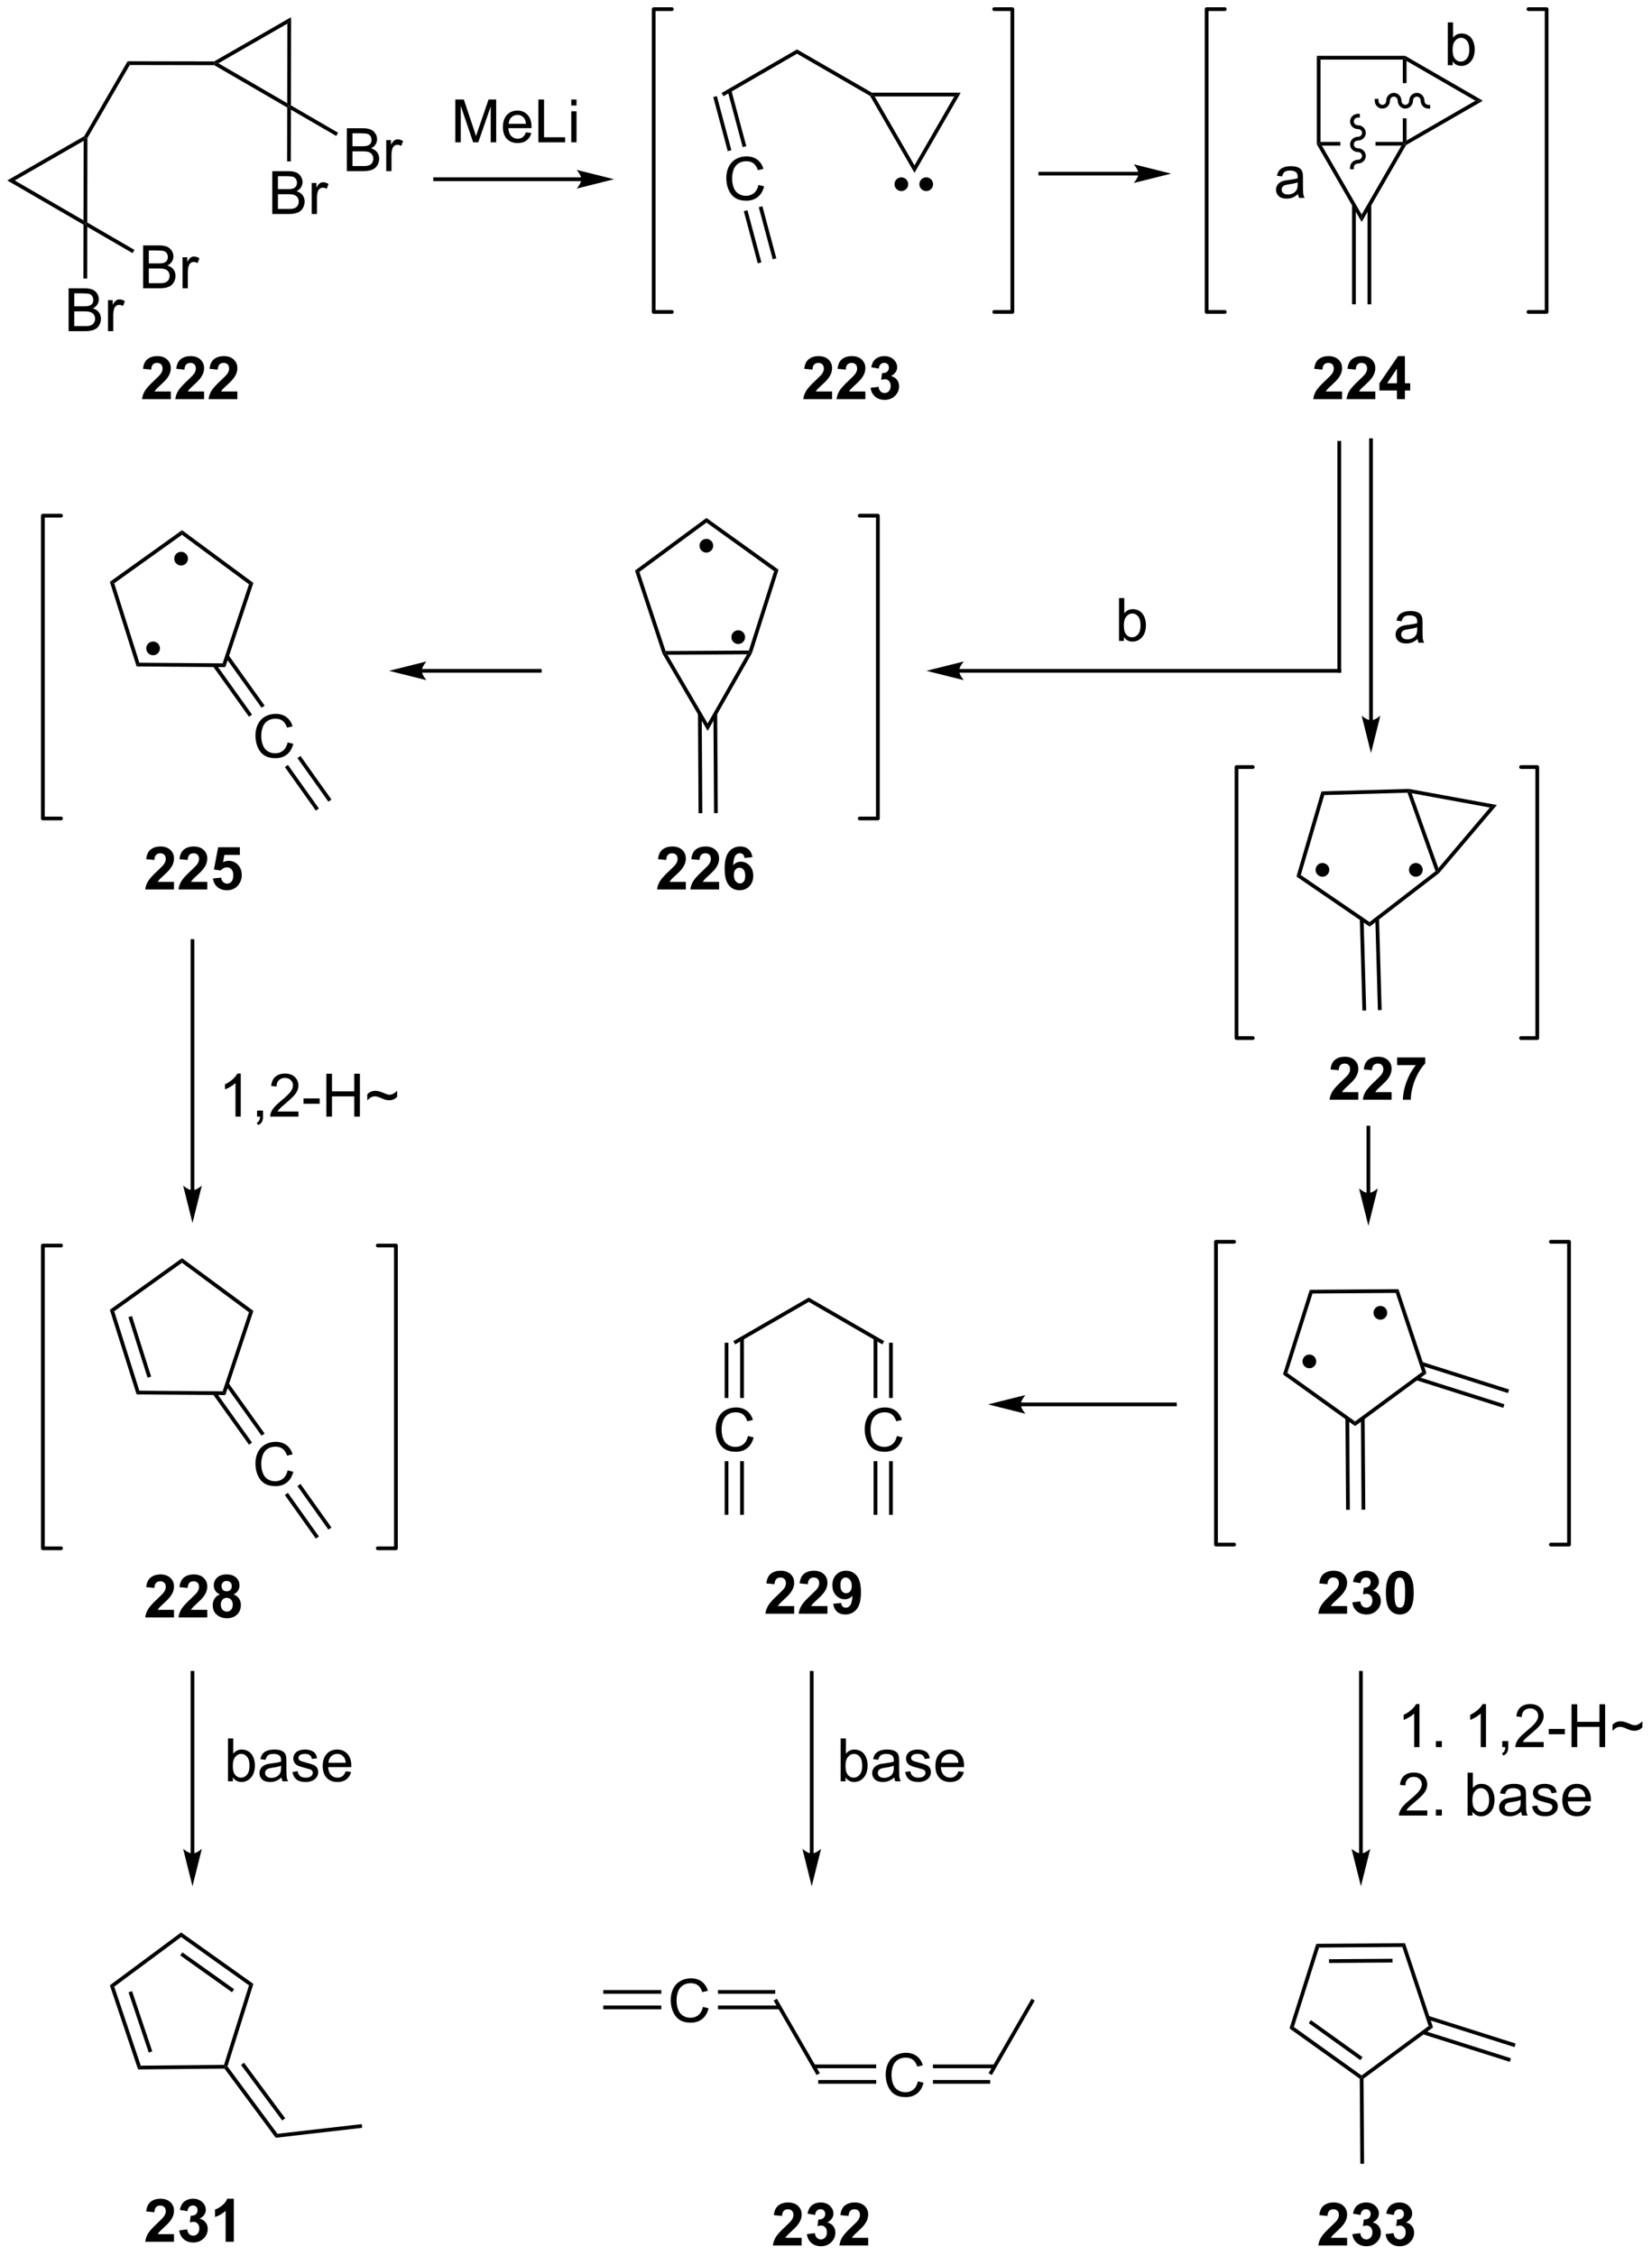 <?xml version="1.0" encoding="UTF-8"?>
<!DOCTYPE svg PUBLIC '-//W3C//DTD SVG 1.0//EN'
          'http://www.w3.org/TR/2001/REC-SVG-20010904/DTD/svg10.dtd'>
<svg stroke-dasharray="none" shape-rendering="auto" xmlns="http://www.w3.org/2000/svg" font-family="'Dialog'" text-rendering="auto" width="606" fill-opacity="1" color-interpolation="auto" color-rendering="auto" preserveAspectRatio="xMidYMid meet" font-size="12px" viewBox="0 0 606 827" fill="black" xmlns:xlink="http://www.w3.org/1999/xlink" stroke="black" image-rendering="auto" stroke-miterlimit="10" stroke-linecap="square" stroke-linejoin="miter" font-style="normal" stroke-width="1" height="827" stroke-dashoffset="0" font-weight="normal" stroke-opacity="1"
><!--Generated by the Batik Graphics2D SVG Generator--><defs id="genericDefs"
  /><g
  ><defs id="defs1"
    ><clipPath clipPathUnits="userSpaceOnUse" id="clipPath1"
      ><path d="M0.646 0.646 L227.567 0.646 L227.567 310.446 L0.646 310.446 L0.646 0.646 Z"
      /></clipPath
      ><clipPath clipPathUnits="userSpaceOnUse" id="clipPath2"
      ><path d="M-1.347 12.421 L-1.347 313.607 L219.265 313.607 L219.265 12.421 Z"
      /></clipPath
    ></defs
    ><g transform="scale(2.667,2.667) translate(-0.646,-0.646) matrix(1.029,0,0,1.029,2.031,-12.13)"
    ><path d="M59.513 31.432 L59.513 25.705 L60.653 25.705 L62.01 29.76 Q62.197 30.325 62.283 30.606 Q62.38 30.294 62.588 29.69 L63.958 25.705 L64.979 25.705 L64.979 31.432 L64.247 31.432 L64.247 26.638 L62.583 31.432 L61.901 31.432 L60.244 26.557 L60.244 31.432 L59.513 31.432 ZM68.95 30.096 L69.677 30.184 Q69.505 30.823 69.038 31.174 Q68.575 31.526 67.854 31.526 Q66.942 31.526 66.408 30.966 Q65.877 30.403 65.877 29.393 Q65.877 28.346 66.416 27.768 Q66.955 27.19 67.814 27.19 Q68.645 27.19 69.171 27.757 Q69.7 28.323 69.7 29.349 Q69.7 29.411 69.697 29.536 L66.604 29.536 Q66.643 30.221 66.989 30.585 Q67.338 30.948 67.856 30.948 Q68.244 30.948 68.518 30.744 Q68.791 30.541 68.95 30.096 ZM66.643 28.958 L68.958 28.958 Q68.911 28.434 68.692 28.174 Q68.356 27.768 67.822 27.768 Q67.338 27.768 67.007 28.093 Q66.677 28.416 66.643 28.958 ZM70.618 31.432 L70.618 25.705 L71.376 25.705 L71.376 30.755 L74.196 30.755 L74.196 31.432 L70.618 31.432 ZM75.013 26.513 L75.013 25.705 L75.716 25.705 L75.716 26.513 L75.013 26.513 ZM75.013 31.432 L75.013 27.284 L75.716 27.284 L75.716 31.432 L75.013 31.432 Z" stroke="none" clip-path="url(#clipPath2)"
    /></g
    ><g transform="matrix(2.743,0,0,2.743,3.695,-34.07)"
    ><path d="M115.016 25.246 L115.199 25.062 L115.632 25.312 L120.949 34.522 L120.949 35.522 Z" stroke="none" clip-path="url(#clipPath2)"
    /></g
    ><g transform="matrix(2.743,0,0,2.743,3.695,-34.07)"
    ><path d="M120.949 35.522 L120.949 34.522 L126.266 25.312 L127.132 24.812 Z" stroke="none" clip-path="url(#clipPath2)"
    /></g
    ><g transform="matrix(2.743,0,0,2.743,3.695,-34.07)"
    ><path d="M127.132 24.812 L126.266 25.312 L115.632 25.312 L115.199 25.062 L115.266 24.812 Z" stroke="none" clip-path="url(#clipPath2)"
    /></g
    ><g transform="matrix(2.743,0,0,2.743,3.695,-34.07)"
    ><path d="M119.192 37.708 C118.824 37.708 118.526 37.41 118.526 37.041 C118.526 36.673 118.824 36.375 119.192 36.375 C119.561 36.375 119.859 36.673 119.859 37.041 C119.859 37.41 119.561 37.708 119.192 37.708" stroke="none" clip-path="url(#clipPath2)"
    /></g
    ><g stroke-width="0.5" transform="matrix(2.743,0,0,2.743,3.695,-34.07)" stroke-linejoin="round" stroke-linecap="round"
    ><path fill="none" d="M119.192 37.708 C118.824 37.708 118.526 37.41 118.526 37.041 C118.526 36.673 118.824 36.375 119.192 36.375 C119.561 36.375 119.859 36.673 119.859 37.041 C119.859 37.41 119.561 37.708 119.192 37.708" clip-path="url(#clipPath2)"
    /></g
    ><g transform="matrix(2.743,0,0,2.743,3.695,-34.07)"
    ><path d="M122.52 37.708 C122.152 37.708 121.853 37.41 121.853 37.041 C121.853 36.673 122.152 36.375 122.52 36.375 C122.888 36.375 123.186 36.673 123.186 37.041 C123.186 37.41 122.888 37.708 122.52 37.708" stroke="none" clip-path="url(#clipPath2)"
    /></g
    ><g stroke-width="0.5" transform="matrix(2.743,0,0,2.743,3.695,-34.07)" stroke-linejoin="round" stroke-linecap="round"
    ><path fill="none" d="M122.52 37.708 C122.152 37.708 121.853 37.41 121.853 37.041 C121.853 36.673 122.152 36.375 122.52 36.375 C122.888 36.375 123.186 36.673 123.186 37.041 C123.186 37.41 122.888 37.708 122.52 37.708" clip-path="url(#clipPath2)"
    /></g
    ><g transform="matrix(2.743,0,0,2.743,3.695,-34.07)"
    ><path d="M115.266 24.812 L115.199 25.062 L115.016 25.246 L105.24 19.601 L105.24 19.024 Z" stroke="none" clip-path="url(#clipPath2)"
    /></g
    ><g transform="matrix(2.743,0,0,2.743,3.695,-34.07)"
    ><path d="M105.24 19.024 L105.24 19.601 L95.406 25.279 L95.156 24.846 Z" stroke="none" clip-path="url(#clipPath2)"
    /></g
    ><g transform="matrix(2.743,0,0,2.743,3.695,-34.07)"
    ><path d="M100.085 37.138 L100.843 37.328 Q100.606 38.263 99.986 38.755 Q99.367 39.245 98.473 39.245 Q97.546 39.245 96.966 38.867 Q96.387 38.489 96.083 37.776 Q95.781 37.06 95.781 36.239 Q95.781 35.344 96.122 34.68 Q96.466 34.013 97.096 33.666 Q97.726 33.32 98.484 33.32 Q99.343 33.32 99.929 33.758 Q100.515 34.195 100.747 34.989 L99.999 35.164 Q99.802 34.539 99.421 34.255 Q99.044 33.969 98.468 33.969 Q97.809 33.969 97.364 34.286 Q96.921 34.601 96.742 35.135 Q96.562 35.669 96.562 36.234 Q96.562 36.966 96.775 37.51 Q96.989 38.055 97.437 38.325 Q97.887 38.594 98.411 38.594 Q99.046 38.594 99.486 38.226 Q99.929 37.859 100.085 37.138 Z" stroke="none" clip-path="url(#clipPath2)"
    /></g
    ><g transform="matrix(2.743,0,0,2.743,3.695,-34.07)"
    ><path d="M94.04 25.395 L95.977 32.624 L96.46 32.495 L94.523 25.266 ZM95.967 24.591 L97.976 32.089 L98.459 31.959 L96.45 24.462 Z" stroke="none" clip-path="url(#clipPath2)"
    /></g
    ><g transform="matrix(2.743,0,0,2.743,3.695,-34.07)"
    ><path d="M98.127 40.648 L99.992 47.611 L100.475 47.482 L98.61 40.519 ZM100.126 40.113 L101.992 47.076 L102.475 46.946 L100.609 39.983 Z" stroke="none" clip-path="url(#clipPath2)"
    /></g
    ><g stroke-width="0.5" transform="matrix(2.743,0,0,2.743,3.695,-34.07)" stroke-linejoin="round" stroke-linecap="round"
    ><path fill="none" d="M131.61 54.113 L134.038 54.113 L134.038 13.643 L131.61 13.643" clip-path="url(#clipPath2)"
    /></g
    ><g stroke-width="0.5" transform="matrix(2.743,0,0,2.743,3.695,-34.07)" stroke-linejoin="round" stroke-linecap="round"
    ><path fill="none" d="M88.502 13.643 L86.074 13.643 L86.074 54.113 L88.502 54.113" clip-path="url(#clipPath2)"
    /></g
    ><g transform="matrix(2.743,0,0,2.743,3.695,-34.07)"
    ><path d="M109.929 64.745 L109.929 65.766 L106.083 65.766 Q106.145 65.188 106.458 64.669 Q106.77 64.151 107.692 63.297 Q108.434 62.604 108.601 62.36 Q108.828 62.019 108.828 61.688 Q108.828 61.321 108.63 61.123 Q108.434 60.925 108.085 60.925 Q107.742 60.925 107.539 61.133 Q107.335 61.339 107.304 61.821 L106.21 61.711 Q106.309 60.805 106.825 60.412 Q107.341 60.016 108.114 60.016 Q108.96 60.016 109.445 60.474 Q109.929 60.93 109.929 61.61 Q109.929 61.995 109.791 62.347 Q109.653 62.696 109.351 63.078 Q109.153 63.331 108.632 63.808 Q108.114 64.284 107.974 64.44 Q107.835 64.597 107.75 64.745 L109.929 64.745 ZM114.379 64.745 L114.379 65.766 L110.532 65.766 Q110.595 65.188 110.907 64.669 Q111.22 64.151 112.141 63.297 Q112.884 62.604 113.05 62.36 Q113.277 62.019 113.277 61.688 Q113.277 61.321 113.079 61.123 Q112.884 60.925 112.535 60.925 Q112.191 60.925 111.988 61.133 Q111.785 61.339 111.754 61.821 L110.66 61.711 Q110.759 60.805 111.274 60.412 Q111.79 60.016 112.563 60.016 Q113.41 60.016 113.894 60.474 Q114.379 60.93 114.379 61.61 Q114.379 61.995 114.24 62.347 Q114.103 62.696 113.8 63.078 Q113.603 63.331 113.082 63.808 Q112.563 64.284 112.423 64.44 Q112.285 64.597 112.199 64.745 L114.379 64.745 ZM115.083 64.245 L116.145 64.118 Q116.195 64.524 116.416 64.74 Q116.64 64.953 116.958 64.953 Q117.296 64.953 117.528 64.696 Q117.763 64.438 117.763 64 Q117.763 63.586 117.539 63.344 Q117.317 63.102 116.997 63.102 Q116.786 63.102 116.492 63.183 L116.614 62.289 Q117.059 62.3 117.294 62.097 Q117.528 61.891 117.528 61.55 Q117.528 61.261 117.356 61.089 Q117.184 60.917 116.898 60.917 Q116.617 60.917 116.416 61.112 Q116.218 61.308 116.177 61.683 L115.164 61.511 Q115.27 60.992 115.481 60.683 Q115.695 60.37 116.075 60.193 Q116.458 60.016 116.929 60.016 Q117.739 60.016 118.226 60.532 Q118.63 60.953 118.63 61.485 Q118.63 62.237 117.804 62.688 Q118.296 62.792 118.591 63.159 Q118.888 63.526 118.888 64.047 Q118.888 64.8 118.335 65.334 Q117.786 65.865 116.966 65.865 Q116.187 65.865 115.674 65.417 Q115.164 64.969 115.083 64.245 Z" stroke="none" clip-path="url(#clipPath2)"
    /></g
    ><g transform="matrix(2.743,0,0,2.743,3.695,-34.07)"
    ><path d="M150.897 35.377 L137.781 35.377 L137.531 35.377 L137.531 35.877 L137.781 35.877 L150.897 35.877 L151.147 35.877 L151.147 35.377 L150.897 35.377 ZM155.272 35.627 L150.272 34.377 C150.272 34.377 150.897 35.08 150.897 35.627 C150.897 36.173 150.272 36.877 150.272 36.877 Z" stroke="none" clip-path="url(#clipPath2)"
    /></g
    ><g transform="matrix(2.743,0,0,2.743,3.695,-34.07)"
    ><path d="M174.753 19.884 L175.253 20.384 L175.253 31.384 L175.003 31.634 L174.753 31.701 Z" stroke="none" clip-path="url(#clipPath2)"
    /></g
    ><g transform="matrix(2.743,0,0,2.743,3.695,-34.07)"
    ><path d="M175.253 31.384 L175.003 31.634 L175.436 31.884 L177.904 31.884 L177.904 31.384 ZM182.603 31.384 L182.603 31.884 L186.07 31.884 L186.503 31.634 L186.253 31.384 Z" stroke="none" clip-path="url(#clipPath2)"
    /></g
    ><g transform="matrix(2.743,0,0,2.743,3.695,-34.07)"
    ><path d="M186.503 20.134 L186.253 20.384 L186.253 23.534 L186.753 23.534 L186.753 20.567 L186.503 20.134 ZM186.253 28.234 L186.253 31.384 L186.503 31.634 L186.753 31.201 L186.753 28.234 Z" stroke="none" clip-path="url(#clipPath2)"
    /></g
    ><g transform="matrix(2.743,0,0,2.743,3.695,-34.07)"
    ><path d="M186.57 19.884 L186.503 20.134 L186.253 20.384 L175.253 20.384 L174.753 19.884 Z" stroke="none" clip-path="url(#clipPath2)"
    /></g
    ><g transform="matrix(2.743,0,0,2.743,3.695,-34.07)"
    ><path d="M175.003 31.634 L174.753 31.701 L180.753 42.093 L180.753 41.093 L175.436 31.884 L175.003 31.634 Z" stroke="none" clip-path="url(#clipPath2)"
    /></g
    ><g transform="matrix(2.743,0,0,2.743,3.695,-34.07)"
    ><path d="M180.753 42.093 L180.753 41.093 L186.07 31.884 L186.503 31.634 L186.686 31.817 Z" stroke="none" clip-path="url(#clipPath2)"
    /></g
    ><g transform="matrix(2.743,0,0,2.743,3.695,-34.07)"
    ><path d="M195.962 25.884 L186.753 31.201 L186.503 31.634 L186.686 31.817 L196.962 25.884 Z" stroke="none" clip-path="url(#clipPath2)"
    /></g
    ><g transform="matrix(2.743,0,0,2.743,3.695,-34.07)"
    ><path d="M186.57 19.884 L186.503 20.134 L186.753 20.567 L195.962 25.884 L196.962 25.884 L186.57 19.884 Z" stroke="none" clip-path="url(#clipPath2)"
    /></g
    ><g transform="matrix(2.743,0,0,2.743,3.695,-34.07)"
    ><path d="M179.468 39.8 L179.468 53.093 L179.968 53.093 L179.968 39.8 ZM181.538 39.8 L181.538 53.093 L182.038 53.093 L182.038 39.8 Z" stroke="none" clip-path="url(#clipPath2)"
    /></g
    ><g transform="matrix(2.743,0,0,2.743,3.695,-34.07)"
    ><path d="M180.253 27.632 C179.673 27.632 179.203 28.088 179.203 28.65 C179.203 29.213 179.673 29.668 180.253 29.668 C180.557 29.668 180.803 29.9 180.803 30.186 C180.803 30.473 180.557 30.704 180.253 30.704 C179.673 30.704 179.203 31.16 179.203 31.722 C179.203 32.285 179.673 32.74 180.253 32.74 C180.557 32.74 180.803 32.972 180.803 33.258 C180.803 33.544 180.557 33.776 180.253 33.776 C179.673 33.776 179.203 34.232 179.203 34.794 L179.203 35.044 L179.703 35.044 L179.703 34.794 C179.703 34.508 179.95 34.276 180.253 34.276 C180.833 34.276 181.303 33.821 181.303 33.258 C181.303 32.696 180.833 32.24 180.253 32.24 C179.95 32.24 179.703 32.008 179.703 31.722 C179.703 31.436 179.95 31.204 180.253 31.204 C180.833 31.204 181.303 30.749 181.303 30.186 C181.303 29.624 180.833 29.168 180.253 29.168 C179.95 29.168 179.703 28.936 179.703 28.65 C179.703 28.364 179.95 28.132 180.253 28.132 L180.503 28.132 L180.503 27.632 Z" stroke="none" clip-path="url(#clipPath2)"
    /></g
    ><g transform="matrix(2.743,0,0,2.743,3.695,-34.07)"
    ><path d="M182.502 25.884 C182.502 26.464 182.957 26.934 183.52 26.934 C184.082 26.934 184.538 26.464 184.538 25.884 C184.538 25.58 184.769 25.334 185.056 25.334 C185.342 25.334 185.573 25.58 185.573 25.884 C185.573 26.464 186.029 26.934 186.592 26.934 C187.154 26.934 187.609 26.464 187.609 25.884 C187.609 25.58 187.841 25.334 188.127 25.334 C188.414 25.334 188.645 25.58 188.645 25.884 C188.645 26.464 189.101 26.934 189.663 26.934 L189.913 26.934 L189.913 26.434 L189.663 26.434 C189.377 26.434 189.145 26.188 189.145 25.884 C189.145 25.304 188.69 24.834 188.127 24.834 C187.565 24.834 187.109 25.304 187.109 25.884 C187.109 26.188 186.878 26.434 186.592 26.434 C186.305 26.434 186.073 26.188 186.073 25.884 C186.073 25.304 185.618 24.834 185.056 24.834 C184.493 24.834 184.038 25.304 184.038 25.884 C184.038 26.188 183.806 26.434 183.52 26.434 C183.233 26.434 183.002 26.188 183.002 25.884 L183.002 25.634 L182.502 25.634 L182.502 25.884 Z" stroke="none" clip-path="url(#clipPath2)"
    /></g
    ><g transform="matrix(2.743,0,0,2.743,3.695,-34.07)"
    ><path d="M172.246 38.361 Q171.856 38.694 171.494 38.833 Q171.134 38.968 170.72 38.968 Q170.035 38.968 169.668 38.635 Q169.301 38.299 169.301 37.78 Q169.301 37.476 169.439 37.223 Q169.58 36.971 169.804 36.819 Q170.028 36.666 170.309 36.588 Q170.517 36.533 170.934 36.484 Q171.785 36.382 172.189 36.241 Q172.192 36.096 172.192 36.056 Q172.192 35.627 171.994 35.452 Q171.723 35.213 171.192 35.213 Q170.697 35.213 170.46 35.387 Q170.223 35.562 170.111 36.002 L169.423 35.908 Q169.517 35.468 169.731 35.197 Q169.947 34.924 170.353 34.778 Q170.759 34.632 171.293 34.632 Q171.824 34.632 172.155 34.757 Q172.488 34.882 172.645 35.072 Q172.801 35.26 172.863 35.549 Q172.9 35.728 172.9 36.197 L172.9 37.135 Q172.9 38.116 172.944 38.377 Q172.988 38.635 173.121 38.874 L172.387 38.874 Q172.278 38.655 172.246 38.361 ZM172.189 36.791 Q171.806 36.947 171.041 37.056 Q170.606 37.119 170.426 37.197 Q170.246 37.275 170.147 37.426 Q170.051 37.577 170.051 37.76 Q170.051 38.041 170.264 38.228 Q170.478 38.416 170.887 38.416 Q171.293 38.416 171.608 38.239 Q171.926 38.062 172.074 37.752 Q172.189 37.515 172.189 37.049 L172.189 36.791 Z" stroke="none" clip-path="url(#clipPath2)"
    /></g
    ><g transform="matrix(2.743,0,0,2.743,3.695,-34.07)"
    ><path d="M192.922 21.137 L192.268 21.137 L192.268 15.411 L192.971 15.411 L192.971 17.453 Q193.417 16.895 194.109 16.895 Q194.492 16.895 194.833 17.049 Q195.174 17.203 195.396 17.484 Q195.617 17.762 195.742 18.158 Q195.867 18.552 195.867 19 Q195.867 20.067 195.339 20.651 Q194.812 21.231 194.073 21.231 Q193.339 21.231 192.922 20.617 L192.922 21.137 ZM192.914 19.031 Q192.914 19.778 193.117 20.109 Q193.448 20.653 194.016 20.653 Q194.477 20.653 194.812 20.252 Q195.148 19.851 195.148 19.059 Q195.148 18.247 194.826 17.861 Q194.503 17.473 194.047 17.473 Q193.586 17.473 193.25 17.875 Q192.914 18.273 192.914 19.031 Z" stroke="none" clip-path="url(#clipPath2)"
    /></g
    ><g stroke-width="0.5" transform="matrix(2.743,0,0,2.743,3.695,-34.07)" stroke-linejoin="round" stroke-linecap="round"
    ><path fill="none" d="M203.056 54.113 L205.484 54.113 L205.484 13.643 L203.056 13.643" clip-path="url(#clipPath2)"
    /></g
    ><g stroke-width="0.5" transform="matrix(2.743,0,0,2.743,3.695,-34.07)" stroke-linejoin="round" stroke-linecap="round"
    ><path fill="none" d="M162.447 13.643 L160.019 13.643 L160.019 54.113 L162.447 54.113" clip-path="url(#clipPath2)"
    /></g
    ><g transform="matrix(2.743,0,0,2.743,3.695,-34.07)"
    ><path d="M178.128 64.745 L178.128 65.766 L174.282 65.766 Q174.344 65.188 174.657 64.669 Q174.969 64.151 175.891 63.297 Q176.633 62.604 176.8 62.36 Q177.026 62.019 177.026 61.688 Q177.026 61.321 176.828 61.123 Q176.633 60.925 176.284 60.925 Q175.94 60.925 175.737 61.133 Q175.534 61.339 175.503 61.821 L174.409 61.711 Q174.508 60.805 175.024 60.412 Q175.539 60.016 176.313 60.016 Q177.159 60.016 177.644 60.474 Q178.128 60.93 178.128 61.61 Q178.128 61.995 177.99 62.347 Q177.852 62.696 177.55 63.078 Q177.352 63.331 176.831 63.808 Q176.313 64.284 176.172 64.44 Q176.034 64.597 175.948 64.745 L178.128 64.745 ZM182.577 64.745 L182.577 65.766 L178.731 65.766 Q178.793 65.188 179.106 64.669 Q179.418 64.151 180.34 63.297 Q181.082 62.604 181.249 62.36 Q181.476 62.019 181.476 61.688 Q181.476 61.321 181.278 61.123 Q181.082 60.925 180.733 60.925 Q180.39 60.925 180.187 61.133 Q179.983 61.339 179.952 61.821 L178.858 61.711 Q178.957 60.805 179.473 60.412 Q179.989 60.016 180.762 60.016 Q181.608 60.016 182.093 60.474 Q182.577 60.93 182.577 61.61 Q182.577 61.995 182.439 62.347 Q182.301 62.696 181.999 63.078 Q181.801 63.331 181.28 63.808 Q180.762 64.284 180.621 64.44 Q180.483 64.597 180.398 64.745 L182.577 64.745 ZM185.472 65.766 L185.472 64.612 L183.128 64.612 L183.128 63.651 L185.612 60.016 L186.534 60.016 L186.534 63.649 L187.245 63.649 L187.245 64.612 L186.534 64.612 L186.534 65.766 L185.472 65.766 ZM185.472 63.649 L185.472 61.69 L184.157 63.649 L185.472 63.649 Z" stroke="none" clip-path="url(#clipPath2)"
    /></g
    ><g transform="matrix(2.743,0,0,2.743,3.695,-34.07)"
    ><path d="M182.252 108.693 L182.252 71.253 L182.252 71.003 L181.752 71.003 L181.752 71.253 L181.752 108.693 L181.752 108.943 L182.252 108.943 L182.252 108.693 ZM182.002 113.068 L183.252 108.068 C183.252 108.068 182.549 108.693 182.002 108.693 C181.455 108.693 180.752 108.068 180.752 108.068 Z" stroke="none" clip-path="url(#clipPath2)"
    /></g
    ><g transform="matrix(2.743,0,0,2.743,3.695,-34.07)"
    ><path d="M126.922 102.327 L177.755 102.327 L178.005 102.327 L178.005 101.827 L177.755 101.827 L126.922 101.827 L126.672 101.827 L126.672 102.327 L126.922 102.327 ZM122.547 102.077 L127.547 103.327 C127.547 103.327 126.922 102.624 126.922 102.077 C126.922 101.53 127.547 100.827 127.547 100.827 Z" stroke="none" clip-path="url(#clipPath2)"
    /></g
    ><g transform="matrix(2.743,0,0,2.743,3.695,-34.07)"
    ><path d="M178.005 102.077 L178.005 71.6 L178.005 71.35 L177.505 71.35 L177.505 71.6 L177.505 102.077 L177.505 102.327 L178.005 102.327 L178.005 102.077 Z" stroke="none" clip-path="url(#clipPath2)"
    /></g
    ><g transform="matrix(2.743,0,0,2.743,3.695,-34.07)"
    ><path d="M148.955 98.08 L148.301 98.08 L148.301 92.353 L149.005 92.353 L149.005 94.395 Q149.45 93.837 150.143 93.837 Q150.525 93.837 150.866 93.991 Q151.208 94.145 151.429 94.426 Q151.65 94.705 151.775 95.1 Q151.9 95.494 151.9 95.942 Q151.9 97.009 151.372 97.593 Q150.846 98.173 150.106 98.173 Q149.372 98.173 148.955 97.559 L148.955 98.08 ZM148.947 95.973 Q148.947 96.72 149.15 97.051 Q149.481 97.595 150.049 97.595 Q150.51 97.595 150.846 97.194 Q151.181 96.793 151.181 96.001 Q151.181 95.189 150.859 94.804 Q150.536 94.415 150.08 94.415 Q149.619 94.415 149.283 94.817 Q148.947 95.215 148.947 95.973 Z" stroke="none" clip-path="url(#clipPath2)"
    /></g
    ><g transform="matrix(2.743,0,0,2.743,3.695,-34.07)"
    ><path d="M188.234 97.816 Q187.844 98.15 187.482 98.288 Q187.122 98.423 186.708 98.423 Q186.023 98.423 185.656 98.09 Q185.289 97.754 185.289 97.236 Q185.289 96.931 185.427 96.678 Q185.568 96.426 185.792 96.275 Q186.016 96.121 186.297 96.043 Q186.505 95.988 186.922 95.939 Q187.773 95.837 188.177 95.697 Q188.18 95.551 188.18 95.512 Q188.18 95.082 187.982 94.907 Q187.711 94.668 187.18 94.668 Q186.685 94.668 186.448 94.842 Q186.211 95.017 186.099 95.457 L185.411 95.363 Q185.505 94.923 185.719 94.652 Q185.935 94.379 186.341 94.233 Q186.747 94.087 187.281 94.087 Q187.812 94.087 188.143 94.212 Q188.476 94.337 188.633 94.527 Q188.789 94.715 188.851 95.004 Q188.888 95.184 188.888 95.652 L188.888 96.59 Q188.888 97.572 188.932 97.832 Q188.976 98.09 189.109 98.329 L188.375 98.329 Q188.266 98.111 188.234 97.816 ZM188.177 96.246 Q187.794 96.402 187.029 96.512 Q186.594 96.574 186.414 96.652 Q186.234 96.73 186.135 96.882 Q186.039 97.032 186.039 97.215 Q186.039 97.496 186.252 97.684 Q186.466 97.871 186.875 97.871 Q187.281 97.871 187.596 97.694 Q187.914 97.517 188.062 97.207 Q188.177 96.97 188.177 96.504 L188.177 96.246 Z" stroke="none" clip-path="url(#clipPath2)"
    /></g
    ><g stroke-width="0.5" transform="matrix(2.743,0,0,2.743,3.695,-34.07)" stroke-linejoin="round" stroke-linecap="round"
    ><path fill="none" d="M113.624 121.812 L116.052 121.812 L116.052 81.342 L113.624 81.342" clip-path="url(#clipPath2)"
    /></g
    ><g stroke-width="0.5" transform="matrix(2.743,0,0,2.743,3.695,-34.07)" stroke-linejoin="round" stroke-linecap="round"
    ><path fill="none" d="M6.814 81.342 L4.386 81.342 L4.386 121.812 L6.814 121.812" clip-path="url(#clipPath2)"
    /></g
    ><g transform="matrix(2.743,0,0,2.743,3.695,-34.07)"
    ><path d="M93.132 82.263 L93.128 81.645 L102.766 88.562 L102.18 88.757 Z" stroke="none" clip-path="url(#clipPath2)"
    /></g
    ><g transform="matrix(2.743,0,0,2.743,3.695,-34.07)"
    ><path d="M102.18 88.757 L102.766 88.562 L99.213 99.718 L98.983 99.617 L98.8 99.368 Z" stroke="none" clip-path="url(#clipPath2)"
    /></g
    ><g transform="matrix(2.743,0,0,2.743,3.695,-34.07)"
    ><path d="M98.8 99.368 L98.983 99.617 L98.552 99.87 L87.918 99.932 L87.483 99.684 L87.664 99.433 Z" stroke="none" clip-path="url(#clipPath2)"
    /></g
    ><g transform="matrix(2.743,0,0,2.743,3.695,-34.07)"
    ><path d="M87.664 99.433 L87.483 99.684 L87.254 99.788 L83.572 88.674 L84.16 88.862 Z" stroke="none" clip-path="url(#clipPath2)"
    /></g
    ><g transform="matrix(2.743,0,0,2.743,3.695,-34.07)"
    ><path d="M84.16 88.862 L83.572 88.674 L93.128 81.645 L93.132 82.263 Z" stroke="none" clip-path="url(#clipPath2)"
    /></g
    ><g transform="matrix(2.743,0,0,2.743,3.695,-34.07)"
    ><path d="M87.254 99.788 L87.483 99.684 L87.918 99.932 L93.288 109.11 L93.294 110.11 Z" stroke="none" clip-path="url(#clipPath2)"
    /></g
    ><g transform="matrix(2.743,0,0,2.743,3.695,-34.07)"
    ><path d="M93.294 110.11 L93.288 109.11 L98.552 99.87 L98.983 99.617 L99.213 99.718 Z" stroke="none" clip-path="url(#clipPath2)"
    /></g
    ><g transform="matrix(2.743,0,0,2.743,3.695,-34.07)"
    ><path d="M91.997 107.826 L92.074 121.109 L92.574 121.106 L92.497 107.823 ZM94.065 107.814 L94.143 121.097 L94.643 121.094 L94.565 107.811 Z" stroke="none" clip-path="url(#clipPath2)"
    /></g
    ><g transform="matrix(2.743,0,0,2.743,3.695,-34.07)"
    ><path d="M97.38 98.242 C97.011 98.242 96.713 97.943 96.713 97.575 C96.713 97.207 97.011 96.908 97.38 96.908 C97.748 96.908 98.046 97.207 98.046 97.575 C98.046 97.943 97.748 98.242 97.38 98.242" stroke="none" clip-path="url(#clipPath2)"
    /></g
    ><g stroke-width="0.5" transform="matrix(2.743,0,0,2.743,3.695,-34.07)" stroke-linejoin="round" stroke-linecap="round"
    ><path fill="none" d="M97.38 98.242 C97.011 98.242 96.713 97.943 96.713 97.575 C96.713 97.207 97.011 96.908 97.38 96.908 C97.748 96.908 98.046 97.207 98.046 97.575 C98.046 97.943 97.748 98.242 97.38 98.242" clip-path="url(#clipPath2)"
    /></g
    ><g transform="matrix(2.743,0,0,2.743,3.695,-34.07)"
    ><path d="M93.115 86.026 C92.747 86.026 92.449 85.727 92.449 85.359 C92.449 84.991 92.747 84.692 93.115 84.692 C93.484 84.692 93.782 84.991 93.782 85.359 C93.782 85.727 93.484 86.026 93.115 86.026" stroke="none" clip-path="url(#clipPath2)"
    /></g
    ><g stroke-width="0.5" transform="matrix(2.743,0,0,2.743,3.695,-34.07)" stroke-linejoin="round" stroke-linecap="round"
    ><path fill="none" d="M93.115 86.026 C92.747 86.026 92.449 85.727 92.449 85.359 C92.449 84.991 92.747 84.692 93.115 84.692 C93.484 84.692 93.782 84.991 93.782 85.359 C93.782 85.727 93.484 86.026 93.115 86.026" clip-path="url(#clipPath2)"
    /></g
    ><g transform="matrix(2.743,0,0,2.743,3.695,-34.07)"
    ><path d="M55.06 102.327 L70.836 102.327 L71.086 102.327 L71.086 101.827 L70.836 101.827 L55.06 101.827 L54.81 101.827 L54.81 102.327 L55.06 102.327 ZM50.685 102.077 L55.685 103.327 C55.685 103.327 55.06 102.624 55.06 102.077 C55.06 101.53 55.685 100.827 55.685 100.827 Z" stroke="none" clip-path="url(#clipPath2)"
    /></g
    ><g transform="matrix(2.743,0,0,2.743,3.695,-34.07)"
    ><path d="M13.343 90.183 L13.93 90.379 L17.291 100.996 L16.923 101.493 Z" stroke="none" clip-path="url(#clipPath2)"
    /></g
    ><g transform="matrix(2.743,0,0,2.743,3.695,-34.07)"
    ><path d="M16.923 101.493 L17.291 100.996 L28.427 101.081 L28.786 101.583 Z" stroke="none" clip-path="url(#clipPath2)"
    /></g
    ><g transform="matrix(2.743,0,0,2.743,3.695,-34.07)"
    ><path d="M28.786 101.583 L28.427 101.081 L31.949 90.515 L32.538 90.329 Z" stroke="none" clip-path="url(#clipPath2)"
    /></g
    ><g transform="matrix(2.743,0,0,2.743,3.695,-34.07)"
    ><path d="M32.538 90.329 L31.949 90.515 L22.989 83.901 L22.993 83.283 Z" stroke="none" clip-path="url(#clipPath2)"
    /></g
    ><g transform="matrix(2.743,0,0,2.743,3.695,-34.07)"
    ><path d="M22.993 83.283 L22.989 83.901 L13.93 90.379 L13.343 90.183 Z" stroke="none" clip-path="url(#clipPath2)"
    /></g
    ><g transform="matrix(2.743,0,0,2.743,3.695,-34.07)"
    ><path d="M37.118 111.647 L37.876 111.837 Q37.639 112.772 37.02 113.264 Q36.4 113.754 35.506 113.754 Q34.579 113.754 33.999 113.376 Q33.42 112.998 33.116 112.285 Q32.814 111.569 32.814 110.748 Q32.814 109.853 33.155 109.189 Q33.499 108.522 34.129 108.175 Q34.759 107.829 35.517 107.829 Q36.376 107.829 36.962 108.267 Q37.548 108.704 37.78 109.498 L37.032 109.673 Q36.835 109.048 36.454 108.764 Q36.077 108.478 35.501 108.478 Q34.842 108.478 34.397 108.795 Q33.954 109.11 33.775 109.644 Q33.595 110.178 33.595 110.743 Q33.595 111.475 33.809 112.019 Q34.022 112.564 34.47 112.834 Q34.92 113.103 35.444 113.103 Q36.079 113.103 36.52 112.735 Q36.962 112.368 37.118 111.647 Z" stroke="none" clip-path="url(#clipPath2)"
    /></g
    ><g transform="matrix(2.743,0,0,2.743,3.695,-34.07)"
    ><path d="M27.125 101.468 L31.952 108.218 L32.358 107.927 L27.532 101.177 ZM28.808 100.265 L33.634 107.015 L34.041 106.724 L29.214 99.974 Z" stroke="none" clip-path="url(#clipPath2)"
    /></g
    ><g transform="matrix(2.743,0,0,2.743,3.695,-34.07)"
    ><path d="M36.748 114.941 L40.891 120.766 L41.298 120.476 L37.156 114.651 ZM38.43 113.745 L42.572 119.569 L42.98 119.28 L38.837 113.455 Z" stroke="none" clip-path="url(#clipPath2)"
    /></g
    ><g transform="matrix(2.743,0,0,2.743,3.695,-34.07)"
    ><path d="M19.125 99.746 C18.756 99.746 18.458 99.447 18.458 99.079 C18.458 98.711 18.756 98.412 19.125 98.412 C19.493 98.412 19.791 98.711 19.791 99.079 C19.791 99.447 19.493 99.746 19.125 99.746" stroke="none" clip-path="url(#clipPath2)"
    /></g
    ><g stroke-width="0.5" transform="matrix(2.743,0,0,2.743,3.695,-34.07)" stroke-linejoin="round" stroke-linecap="round"
    ><path fill="none" d="M19.125 99.746 C18.756 99.746 18.458 99.447 18.458 99.079 C18.458 98.711 18.756 98.412 19.125 98.412 C19.493 98.412 19.791 98.711 19.791 99.079 C19.791 99.447 19.493 99.746 19.125 99.746" clip-path="url(#clipPath2)"
    /></g
    ><g transform="matrix(2.743,0,0,2.743,3.695,-34.07)"
    ><path d="M22.872 87.755 C22.504 87.755 22.205 87.456 22.205 87.088 C22.205 86.72 22.504 86.421 22.872 86.421 C23.24 86.421 23.538 86.72 23.538 87.088 C23.538 87.456 23.24 87.755 22.872 87.755" stroke="none" clip-path="url(#clipPath2)"
    /></g
    ><g stroke-width="0.5" transform="matrix(2.743,0,0,2.743,3.695,-34.07)" stroke-linejoin="round" stroke-linecap="round"
    ><path fill="none" d="M22.872 87.755 C22.504 87.755 22.205 87.456 22.205 87.088 C22.205 86.72 22.504 86.421 22.872 86.421 C23.24 86.421 23.538 86.72 23.538 87.088 C23.538 87.456 23.24 87.755 22.872 87.755" clip-path="url(#clipPath2)"
    /></g
    ><g transform="matrix(2.743,0,0,2.743,3.695,-34.07)"
    ><path d="M21.922 130.284 L21.922 131.305 L18.076 131.305 Q18.139 130.726 18.451 130.208 Q18.764 129.69 19.686 128.836 Q20.428 128.143 20.594 127.898 Q20.821 127.557 20.821 127.227 Q20.821 126.859 20.623 126.661 Q20.428 126.463 20.079 126.463 Q19.735 126.463 19.532 126.672 Q19.329 126.877 19.297 127.359 L18.204 127.25 Q18.303 126.344 18.818 125.95 Q19.334 125.555 20.107 125.555 Q20.954 125.555 21.438 126.013 Q21.922 126.469 21.922 127.148 Q21.922 127.534 21.785 127.885 Q21.646 128.234 21.344 128.617 Q21.146 128.87 20.626 129.346 Q20.107 129.823 19.967 129.979 Q19.829 130.135 19.743 130.284 L21.922 130.284 ZM26.372 130.284 L26.372 131.305 L22.525 131.305 Q22.588 130.726 22.9 130.208 Q23.213 129.69 24.135 128.836 Q24.877 128.143 25.044 127.898 Q25.27 127.557 25.27 127.227 Q25.27 126.859 25.072 126.661 Q24.877 126.463 24.528 126.463 Q24.184 126.463 23.981 126.672 Q23.778 126.877 23.747 127.359 L22.653 127.25 Q22.752 126.344 23.267 125.95 Q23.783 125.555 24.557 125.555 Q25.403 125.555 25.887 126.013 Q26.372 126.469 26.372 127.148 Q26.372 127.534 26.234 127.885 Q26.096 128.234 25.794 128.617 Q25.596 128.87 25.075 129.346 Q24.557 129.823 24.416 129.979 Q24.278 130.135 24.192 130.284 L26.372 130.284 ZM27.131 129.831 L28.225 129.719 Q28.271 130.089 28.501 130.307 Q28.732 130.523 29.032 130.523 Q29.376 130.523 29.613 130.245 Q29.852 129.964 29.852 129.401 Q29.852 128.875 29.615 128.612 Q29.381 128.346 29.001 128.346 Q28.529 128.346 28.154 128.766 L27.264 128.635 L27.826 125.656 L30.727 125.656 L30.727 126.682 L28.657 126.682 L28.485 127.656 Q28.852 127.471 29.235 127.471 Q29.967 127.471 30.475 128.002 Q30.982 128.534 30.982 129.383 Q30.982 130.089 30.571 130.643 Q30.014 131.404 29.021 131.404 Q28.227 131.404 27.727 130.976 Q27.227 130.549 27.131 129.831 Z" stroke="none" clip-path="url(#clipPath2)"
    /></g
    ><g transform="matrix(2.743,0,0,2.743,3.695,-34.07)"
    ><path d="M90.371 130.284 L90.371 131.305 L86.525 131.305 Q86.587 130.726 86.9 130.208 Q87.212 129.69 88.134 128.836 Q88.876 128.143 89.043 127.898 Q89.269 127.557 89.269 127.227 Q89.269 126.859 89.072 126.661 Q88.876 126.463 88.527 126.463 Q88.183 126.463 87.98 126.672 Q87.777 126.877 87.746 127.359 L86.652 127.25 Q86.751 126.344 87.267 125.95 Q87.782 125.555 88.556 125.555 Q89.402 125.555 89.887 126.013 Q90.371 126.469 90.371 127.148 Q90.371 127.534 90.233 127.885 Q90.095 128.234 89.793 128.617 Q89.595 128.87 89.074 129.346 Q88.556 129.823 88.415 129.979 Q88.277 130.135 88.191 130.284 L90.371 130.284 ZM94.82 130.284 L94.82 131.305 L90.974 131.305 Q91.036 130.726 91.349 130.208 Q91.661 129.69 92.583 128.836 Q93.325 128.143 93.492 127.898 Q93.719 127.557 93.719 127.227 Q93.719 126.859 93.521 126.661 Q93.325 126.463 92.976 126.463 Q92.633 126.463 92.43 126.672 Q92.226 126.877 92.195 127.359 L91.101 127.25 Q91.2 126.344 91.716 125.95 Q92.232 125.555 93.005 125.555 Q93.851 125.555 94.336 126.013 Q94.82 126.469 94.82 127.148 Q94.82 127.534 94.682 127.885 Q94.544 128.234 94.242 128.617 Q94.044 128.87 93.523 129.346 Q93.005 129.823 92.865 129.979 Q92.726 130.135 92.641 130.284 L94.82 130.284 ZM99.282 126.979 L98.22 127.096 Q98.181 126.768 98.017 126.612 Q97.853 126.456 97.59 126.456 Q97.243 126.456 97.001 126.768 Q96.762 127.081 96.699 128.07 Q97.111 127.586 97.72 127.586 Q98.407 127.586 98.897 128.109 Q99.387 128.633 99.387 129.461 Q99.387 130.339 98.871 130.872 Q98.355 131.404 97.548 131.404 Q96.681 131.404 96.121 130.729 Q95.564 130.055 95.564 128.518 Q95.564 126.945 96.144 126.25 Q96.728 125.555 97.657 125.555 Q98.308 125.555 98.736 125.919 Q99.165 126.284 99.282 126.979 ZM96.793 129.375 Q96.793 129.909 97.038 130.2 Q97.285 130.492 97.603 130.492 Q97.907 130.492 98.111 130.255 Q98.314 130.016 98.314 129.471 Q98.314 128.914 98.095 128.654 Q97.876 128.393 97.548 128.393 Q97.23 128.393 97.012 128.643 Q96.793 128.891 96.793 129.375 Z" stroke="none" clip-path="url(#clipPath2)"
    /></g
    ><g transform="matrix(2.743,0,0,2.743,3.695,-34.07)"
    ><path d="M175.374 118.194 L175.751 118.684 L172.612 129.369 L172.03 129.576 Z" stroke="none" clip-path="url(#clipPath2)"
    /></g
    ><g transform="matrix(2.743,0,0,2.743,3.695,-34.07)"
    ><path d="M172.03 129.576 L172.612 129.369 L181.805 135.656 L181.822 136.274 Z" stroke="none" clip-path="url(#clipPath2)"
    /></g
    ><g transform="matrix(2.743,0,0,2.743,3.695,-34.07)"
    ><path d="M181.822 136.274 L181.805 135.656 L190.625 128.857 L190.921 128.944 L191.095 129.126 Z" stroke="none" clip-path="url(#clipPath2)"
    /></g
    ><g transform="matrix(2.743,0,0,2.743,3.695,-34.07)"
    ><path d="M191.011 128.452 L190.921 128.944 L190.625 128.857 L186.884 118.367 L187.058 118.112 L187.439 118.436 Z" stroke="none" clip-path="url(#clipPath2)"
    /></g
    ><g transform="matrix(2.743,0,0,2.743,3.695,-34.07)"
    ><path d="M187.077 117.861 L187.058 118.112 L186.884 118.367 L175.751 118.684 L175.374 118.194 Z" stroke="none" clip-path="url(#clipPath2)"
    /></g
    ><g transform="matrix(2.743,0,0,2.743,3.695,-34.07)"
    ><path d="M191.095 129.126 L190.921 128.944 L191.011 128.452 L197.899 120.35 L198.841 120.014 Z" stroke="none" clip-path="url(#clipPath2)"
    /></g
    ><g transform="matrix(2.743,0,0,2.743,3.695,-34.07)"
    ><path d="M198.841 120.014 L197.899 120.35 L187.439 118.436 L187.058 118.112 L187.077 117.861 Z" stroke="none" clip-path="url(#clipPath2)"
    /></g
    ><g transform="matrix(2.743,0,0,2.743,3.695,-34.07)"
    ><path d="M180.508 135.25 L180.856 147.488 L181.356 147.474 L181.008 135.236 ZM182.576 135.192 L182.924 147.429 L183.424 147.415 L183.076 135.177 Z" stroke="none" clip-path="url(#clipPath2)"
    /></g
    ><g transform="matrix(2.743,0,0,2.743,3.695,-34.07)"
    ><path d="M175.507 129.346 C175.139 129.346 174.84 129.047 174.84 128.679 C174.84 128.311 175.139 128.012 175.507 128.012 C175.875 128.012 176.174 128.311 176.174 128.679 C176.174 129.047 175.875 129.346 175.507 129.346" stroke="none" clip-path="url(#clipPath2)"
    /></g
    ><g stroke-width="0.5" transform="matrix(2.743,0,0,2.743,3.695,-34.07)" stroke-linejoin="round" stroke-linecap="round"
    ><path fill="none" d="M175.507 129.346 C175.139 129.346 174.84 129.047 174.84 128.679 C174.84 128.311 175.139 128.012 175.507 128.012 C175.875 128.012 176.174 128.311 176.174 128.679 C176.174 129.047 175.875 129.346 175.507 129.346" clip-path="url(#clipPath2)"
    /></g
    ><g transform="matrix(2.743,0,0,2.743,3.695,-34.07)"
    ><path d="M187.998 129.346 C187.629 129.346 187.331 129.047 187.331 128.679 C187.331 128.311 187.629 128.012 187.998 128.012 C188.366 128.012 188.664 128.311 188.664 128.679 C188.664 129.047 188.366 129.346 187.998 129.346" stroke="none" clip-path="url(#clipPath2)"
    /></g
    ><g stroke-width="0.5" transform="matrix(2.743,0,0,2.743,3.695,-34.07)" stroke-linejoin="round" stroke-linecap="round"
    ><path fill="none" d="M187.998 129.346 C187.629 129.346 187.331 129.047 187.331 128.679 C187.331 128.311 187.629 128.012 187.998 128.012 C188.366 128.012 188.664 128.311 188.664 128.679 C188.664 129.047 188.366 129.346 187.998 129.346" clip-path="url(#clipPath2)"
    /></g
    ><g stroke-width="0.5" transform="matrix(2.743,0,0,2.743,3.695,-34.07)" stroke-linejoin="round" stroke-linecap="round"
    ><path fill="none" d="M202.062 151.162 L204.235 151.162 L204.235 114.939 L202.062 114.939" clip-path="url(#clipPath2)"
    /></g
    ><g stroke-width="0.5" transform="matrix(2.743,0,0,2.743,3.695,-34.07)" stroke-linejoin="round" stroke-linecap="round"
    ><path fill="none" d="M166.189 114.939 L164.016 114.939 L164.016 151.162 L166.189 151.162" clip-path="url(#clipPath2)"
    /></g
    ><g transform="matrix(2.743,0,0,2.743,3.695,-34.07)"
    ><path d="M180.303 158.385 L180.303 159.406 L176.457 159.406 Q176.519 158.828 176.832 158.31 Q177.144 157.791 178.066 156.937 Q178.809 156.244 178.975 156 Q179.202 155.659 179.202 155.328 Q179.202 154.961 179.004 154.763 Q178.809 154.565 178.46 154.565 Q178.116 154.565 177.913 154.773 Q177.71 154.979 177.678 155.461 L176.585 155.351 Q176.684 154.445 177.199 154.052 Q177.715 153.656 178.488 153.656 Q179.335 153.656 179.819 154.114 Q180.303 154.57 180.303 155.25 Q180.303 155.635 180.165 155.987 Q180.027 156.336 179.725 156.718 Q179.527 156.971 179.006 157.448 Q178.488 157.924 178.348 158.08 Q178.21 158.237 178.124 158.385 L180.303 158.385 ZM184.753 158.385 L184.753 159.406 L180.906 159.406 Q180.969 158.828 181.281 158.31 Q181.594 157.791 182.516 156.937 Q183.258 156.244 183.424 156 Q183.651 155.659 183.651 155.328 Q183.651 154.961 183.453 154.763 Q183.258 154.565 182.909 154.565 Q182.565 154.565 182.362 154.773 Q182.159 154.979 182.128 155.461 L181.034 155.351 Q181.133 154.445 181.648 154.052 Q182.164 153.656 182.938 153.656 Q183.784 153.656 184.268 154.114 Q184.753 154.57 184.753 155.25 Q184.753 155.635 184.615 155.987 Q184.476 156.336 184.174 156.718 Q183.976 156.971 183.456 157.448 Q182.938 157.924 182.797 158.08 Q182.659 158.237 182.573 158.385 L184.753 158.385 ZM185.496 154.776 L185.496 153.757 L189.249 153.757 L189.249 154.554 Q188.785 155.01 188.303 155.867 Q187.824 156.721 187.572 157.685 Q187.319 158.648 187.324 159.406 L186.264 159.406 Q186.293 158.218 186.754 156.984 Q187.217 155.75 187.991 154.776 L185.496 154.776 Z" stroke="none" clip-path="url(#clipPath2)"
    /></g
    ><g transform="matrix(2.743,0,0,2.743,3.695,-34.07)"
    ><path d="M24.645 171.5 L24.645 138.2 L24.645 137.95 L24.145 137.95 L24.145 138.2 L24.145 171.5 L24.145 171.75 L24.645 171.75 L24.645 171.5 ZM24.395 175.875 L25.645 170.875 C25.645 170.875 24.942 171.5 24.395 171.5 C23.848 171.5 23.145 170.875 23.145 170.875 Z" stroke="none" clip-path="url(#clipPath2)"
    /></g
    ><g transform="matrix(2.743,0,0,2.743,3.695,-34.07)"
    ><path d="M30.85 161.657 L30.147 161.657 L30.147 157.175 Q29.892 157.417 29.48 157.659 Q29.069 157.902 28.741 158.024 L28.741 157.344 Q29.329 157.066 29.769 156.672 Q30.212 156.277 30.397 155.907 L30.85 155.907 L30.85 161.657 ZM33.028 161.657 L33.028 160.855 L33.83 160.855 L33.83 161.657 Q33.83 162.1 33.674 162.37 Q33.518 162.641 33.177 162.79 L32.981 162.49 Q33.205 162.391 33.309 162.201 Q33.416 162.014 33.427 161.657 L33.028 161.657 ZM38.569 160.98 L38.569 161.657 L34.782 161.657 Q34.774 161.402 34.865 161.167 Q35.009 160.782 35.326 160.407 Q35.647 160.032 36.248 159.54 Q37.181 158.774 37.509 158.326 Q37.837 157.878 37.837 157.48 Q37.837 157.063 37.537 156.777 Q37.24 156.488 36.759 156.488 Q36.251 156.488 35.946 156.792 Q35.642 157.097 35.639 157.636 L34.915 157.563 Q34.99 156.753 35.475 156.331 Q35.959 155.907 36.774 155.907 Q37.6 155.907 38.079 156.365 Q38.561 156.821 38.561 157.495 Q38.561 157.839 38.42 158.172 Q38.28 158.503 37.951 158.87 Q37.626 159.238 36.868 159.878 Q36.235 160.409 36.056 160.6 Q35.876 160.79 35.759 160.98 L38.569 160.98 ZM39.244 159.938 L39.244 159.23 L41.403 159.23 L41.403 159.938 L39.244 159.938 ZM42.294 161.657 L42.294 155.93 L43.052 155.93 L43.052 158.282 L46.028 158.282 L46.028 155.93 L46.786 155.93 L46.786 161.657 L46.028 161.657 L46.028 158.956 L43.052 158.956 L43.052 161.657 L42.294 161.657 ZM47.772 159.48 L47.772 158.68 Q48.186 158.212 48.858 158.212 Q49.092 158.212 49.35 158.279 Q49.608 158.347 50.084 158.55 Q50.352 158.665 50.488 158.701 Q50.623 158.735 50.759 158.735 Q51.014 158.735 51.285 158.584 Q51.556 158.43 51.767 158.198 L51.767 159.027 Q51.517 159.261 51.261 159.368 Q51.006 159.472 50.686 159.472 Q50.451 159.472 50.238 159.417 Q50.024 159.363 49.561 159.157 Q49.1 158.948 48.79 158.948 Q48.54 158.948 48.319 159.058 Q48.1 159.165 47.772 159.48 Z" stroke="none" clip-path="url(#clipPath2)"
    /></g
    ><g transform="matrix(2.743,0,0,2.743,3.695,-34.07)"
    ><path d="M13.343 187.478 L13.93 187.673 L17.291 198.291 L16.923 198.788 ZM15.825 188.46 L18.388 196.556 L18.865 196.405 L16.302 188.309 Z" stroke="none" clip-path="url(#clipPath2)"
    /></g
    ><g transform="matrix(2.743,0,0,2.743,3.695,-34.07)"
    ><path d="M16.923 198.788 L17.291 198.291 L28.427 198.375 L28.786 198.878 Z" stroke="none" clip-path="url(#clipPath2)"
    /></g
    ><g transform="matrix(2.743,0,0,2.743,3.695,-34.07)"
    ><path d="M28.786 198.878 L28.427 198.375 L31.949 187.81 L32.538 187.624 Z" stroke="none" clip-path="url(#clipPath2)"
    /></g
    ><g transform="matrix(2.743,0,0,2.743,3.695,-34.07)"
    ><path d="M32.538 187.624 L31.949 187.81 L22.989 181.196 L22.993 180.578 Z" stroke="none" clip-path="url(#clipPath2)"
    /></g
    ><g transform="matrix(2.743,0,0,2.743,3.695,-34.07)"
    ><path d="M22.993 180.578 L22.989 181.196 L13.93 187.673 L13.343 187.478 Z" stroke="none" clip-path="url(#clipPath2)"
    /></g
    ><g transform="matrix(2.743,0,0,2.743,3.695,-34.07)"
    ><path d="M37.118 208.942 L37.876 209.132 Q37.639 210.067 37.02 210.559 Q36.4 211.048 35.506 211.048 Q34.579 211.048 33.999 210.671 Q33.42 210.293 33.116 209.58 Q32.814 208.863 32.814 208.043 Q32.814 207.147 33.155 206.483 Q33.499 205.817 34.129 205.47 Q34.759 205.124 35.517 205.124 Q36.376 205.124 36.962 205.561 Q37.548 205.999 37.78 206.793 L37.032 206.968 Q36.835 206.343 36.454 206.059 Q36.077 205.772 35.501 205.772 Q34.842 205.772 34.397 206.09 Q33.954 206.405 33.775 206.939 Q33.595 207.473 33.595 208.038 Q33.595 208.77 33.809 209.314 Q34.022 209.858 34.47 210.129 Q34.92 210.397 35.444 210.397 Q36.079 210.397 36.52 210.03 Q36.962 209.663 37.118 208.942 Z" stroke="none" clip-path="url(#clipPath2)"
    /></g
    ><g transform="matrix(2.743,0,0,2.743,3.695,-34.07)"
    ><path d="M27.125 198.762 L31.952 205.513 L32.358 205.222 L27.532 198.472 ZM28.808 197.559 L33.634 204.31 L34.041 204.019 L29.214 197.268 Z" stroke="none" clip-path="url(#clipPath2)"
    /></g
    ><g transform="matrix(2.743,0,0,2.743,3.695,-34.07)"
    ><path d="M36.748 212.236 L40.891 218.06 L41.298 217.77 L37.156 211.946 ZM38.43 211.04 L42.572 216.864 L42.98 216.574 L38.837 210.75 Z" stroke="none" clip-path="url(#clipPath2)"
    /></g
    ><g transform="matrix(2.743,0,0,2.743,3.695,-34.07)"
    ><path d="M21.922 227.579 L21.922 228.599 L18.076 228.599 Q18.139 228.021 18.451 227.503 Q18.764 226.985 19.686 226.131 Q20.428 225.438 20.594 225.193 Q20.821 224.852 20.821 224.521 Q20.821 224.154 20.623 223.956 Q20.428 223.758 20.079 223.758 Q19.735 223.758 19.532 223.967 Q19.329 224.172 19.297 224.654 L18.204 224.545 Q18.303 223.638 18.818 223.245 Q19.334 222.849 20.107 222.849 Q20.954 222.849 21.438 223.308 Q21.922 223.763 21.922 224.443 Q21.922 224.829 21.785 225.18 Q21.646 225.529 21.344 225.912 Q21.146 226.165 20.626 226.641 Q20.107 227.118 19.967 227.274 Q19.829 227.43 19.743 227.579 L21.922 227.579 ZM26.372 227.579 L26.372 228.599 L22.525 228.599 Q22.588 228.021 22.9 227.503 Q23.213 226.985 24.135 226.131 Q24.877 225.438 25.044 225.193 Q25.27 224.852 25.27 224.521 Q25.27 224.154 25.072 223.956 Q24.877 223.758 24.528 223.758 Q24.184 223.758 23.981 223.967 Q23.778 224.172 23.747 224.654 L22.653 224.545 Q22.752 223.638 23.267 223.245 Q23.783 222.849 24.557 222.849 Q25.403 222.849 25.887 223.308 Q26.372 223.763 26.372 224.443 Q26.372 224.829 26.234 225.18 Q26.096 225.529 25.794 225.912 Q25.596 226.165 25.075 226.641 Q24.557 227.118 24.416 227.274 Q24.278 227.43 24.192 227.579 L26.372 227.579 ZM28.055 225.508 Q27.631 225.329 27.436 225.016 Q27.243 224.701 27.243 224.326 Q27.243 223.685 27.691 223.269 Q28.139 222.849 28.962 222.849 Q29.779 222.849 30.23 223.269 Q30.68 223.685 30.68 224.326 Q30.68 224.724 30.472 225.034 Q30.266 225.344 29.891 225.508 Q30.368 225.701 30.615 226.068 Q30.865 226.435 30.865 226.915 Q30.865 227.709 30.357 228.206 Q29.852 228.701 29.014 228.701 Q28.232 228.701 27.712 228.29 Q27.1 227.805 27.1 226.961 Q27.1 226.498 27.329 226.11 Q27.561 225.719 28.055 225.508 ZM28.282 224.404 Q28.282 224.732 28.467 224.917 Q28.654 225.099 28.962 225.099 Q29.274 225.099 29.462 224.915 Q29.649 224.727 29.649 224.399 Q29.649 224.092 29.464 223.907 Q29.279 223.719 28.975 223.719 Q28.657 223.719 28.469 223.907 Q28.282 224.094 28.282 224.404 ZM28.18 226.857 Q28.18 227.31 28.412 227.565 Q28.646 227.818 28.993 227.818 Q29.334 227.818 29.555 227.573 Q29.779 227.329 29.779 226.868 Q29.779 226.467 29.553 226.222 Q29.326 225.977 28.977 225.977 Q28.576 225.977 28.378 226.256 Q28.18 226.532 28.18 226.857 Z" stroke="none" clip-path="url(#clipPath2)"
    /></g
    ><g stroke-width="0.5" transform="matrix(2.743,0,0,2.743,3.695,-34.07)" stroke-linejoin="round" stroke-linecap="round"
    ><path fill="none" d="M49.172 219.356 L51.6 219.356 L51.6 178.887 L49.172 178.887" clip-path="url(#clipPath2)"
    /></g
    ><g stroke-width="0.5" transform="matrix(2.743,0,0,2.743,3.695,-34.07)" stroke-linejoin="round" stroke-linecap="round"
    ><path fill="none" d="M6.814 178.887 L4.386 178.887 L4.386 219.356 L6.814 219.356" clip-path="url(#clipPath2)"
    /></g
    ><g transform="matrix(2.743,0,0,2.743,3.695,-34.07)"
    ><path d="M29.795 250.495 L29.141 250.495 L29.141 244.769 L29.844 244.769 L29.844 246.81 Q30.289 246.253 30.982 246.253 Q31.365 246.253 31.706 246.407 Q32.047 246.56 32.269 246.842 Q32.49 247.12 32.615 247.516 Q32.74 247.91 32.74 248.357 Q32.74 249.425 32.211 250.008 Q31.685 250.589 30.946 250.589 Q30.211 250.589 29.795 249.975 L29.795 250.495 ZM29.787 248.389 Q29.787 249.136 29.99 249.467 Q30.321 250.011 30.888 250.011 Q31.349 250.011 31.685 249.61 Q32.021 249.209 32.021 248.417 Q32.021 247.605 31.698 247.219 Q31.375 246.831 30.92 246.831 Q30.459 246.831 30.123 247.232 Q29.787 247.631 29.787 248.389 ZM36.301 249.982 Q35.91 250.316 35.548 250.454 Q35.189 250.589 34.775 250.589 Q34.09 250.589 33.723 250.256 Q33.356 249.92 33.356 249.402 Q33.356 249.097 33.494 248.844 Q33.634 248.592 33.858 248.441 Q34.082 248.287 34.364 248.209 Q34.572 248.154 34.989 248.105 Q35.84 248.003 36.244 247.863 Q36.246 247.717 36.246 247.678 Q36.246 247.248 36.048 247.073 Q35.778 246.834 35.246 246.834 Q34.752 246.834 34.515 247.008 Q34.278 247.183 34.166 247.623 L33.478 247.529 Q33.572 247.089 33.785 246.818 Q34.002 246.545 34.408 246.399 Q34.814 246.253 35.348 246.253 Q35.879 246.253 36.21 246.378 Q36.543 246.503 36.7 246.693 Q36.856 246.881 36.918 247.17 Q36.955 247.35 36.955 247.818 L36.955 248.756 Q36.955 249.738 36.999 249.998 Q37.043 250.256 37.176 250.495 L36.442 250.495 Q36.332 250.277 36.301 249.982 ZM36.244 248.412 Q35.861 248.568 35.095 248.678 Q34.66 248.74 34.481 248.818 Q34.301 248.897 34.202 249.048 Q34.106 249.198 34.106 249.381 Q34.106 249.662 34.319 249.85 Q34.533 250.037 34.942 250.037 Q35.348 250.037 35.663 249.86 Q35.981 249.683 36.129 249.373 Q36.244 249.136 36.244 248.67 L36.244 248.412 ZM37.763 249.256 L38.459 249.147 Q38.516 249.566 38.784 249.79 Q39.052 250.011 39.532 250.011 Q40.016 250.011 40.25 249.813 Q40.485 249.615 40.485 249.35 Q40.485 249.113 40.279 248.975 Q40.133 248.881 39.56 248.738 Q38.787 248.542 38.487 248.399 Q38.188 248.256 38.034 248.006 Q37.88 247.753 37.88 247.448 Q37.88 247.17 38.005 246.935 Q38.133 246.698 38.352 246.542 Q38.516 246.42 38.8 246.337 Q39.084 246.253 39.407 246.253 Q39.896 246.253 40.263 246.394 Q40.633 246.535 40.808 246.774 Q40.985 247.014 41.052 247.417 L40.365 247.511 Q40.318 247.191 40.092 247.011 Q39.867 246.831 39.459 246.831 Q38.974 246.831 38.766 246.993 Q38.56 247.152 38.56 247.365 Q38.56 247.503 38.646 247.613 Q38.732 247.725 38.914 247.8 Q39.021 247.839 39.537 247.98 Q40.282 248.178 40.576 248.305 Q40.873 248.433 41.039 248.675 Q41.209 248.917 41.209 249.277 Q41.209 249.628 41.003 249.938 Q40.797 250.248 40.409 250.42 Q40.024 250.589 39.537 250.589 Q38.727 250.589 38.302 250.253 Q37.88 249.917 37.763 249.256 ZM44.883 249.16 L45.61 249.248 Q45.438 249.886 44.972 250.238 Q44.508 250.589 43.787 250.589 Q42.875 250.589 42.342 250.029 Q41.81 249.467 41.81 248.456 Q41.81 247.41 42.349 246.831 Q42.888 246.253 43.748 246.253 Q44.578 246.253 45.105 246.821 Q45.633 247.386 45.633 248.412 Q45.633 248.475 45.63 248.6 L42.537 248.6 Q42.576 249.285 42.922 249.649 Q43.271 250.011 43.789 250.011 Q44.177 250.011 44.451 249.808 Q44.724 249.605 44.883 249.16 ZM42.576 248.022 L44.891 248.022 Q44.844 247.498 44.625 247.238 Q44.289 246.831 43.755 246.831 Q43.271 246.831 42.94 247.157 Q42.61 247.48 42.576 248.022 Z" stroke="none" clip-path="url(#clipPath2)"
    /></g
    ><g transform="matrix(2.743,0,0,2.743,3.695,-34.07)"
    ><path d="M32.538 277.573 L31.952 277.769 L22.878 271.311 L22.872 270.693 ZM29.964 278.282 L23.045 273.357 L22.755 273.765 L29.674 278.689 Z" stroke="none" clip-path="url(#clipPath2)"
    /></g
    ><g transform="matrix(2.743,0,0,2.743,3.695,-34.07)"
    ><path d="M22.872 270.693 L22.878 271.311 L13.933 277.945 L13.343 277.76 Z" stroke="none" clip-path="url(#clipPath2)"
    /></g
    ><g transform="matrix(2.743,0,0,2.743,3.695,-34.07)"
    ><path d="M13.343 277.76 L13.933 277.945 L17.477 288.502 L17.119 289.006 ZM15.842 278.699 L18.545 286.749 L19.019 286.59 L16.316 278.539 Z" stroke="none" clip-path="url(#clipPath2)"
    /></g
    ><g transform="matrix(2.743,0,0,2.743,3.695,-34.07)"
    ><path d="M17.119 289.006 L17.477 288.502 L28.613 288.394 L28.797 288.642 L28.672 288.894 Z" stroke="none" clip-path="url(#clipPath2)"
    /></g
    ><g transform="matrix(2.743,0,0,2.743,3.695,-34.07)"
    ><path d="M29.074 288.596 L28.797 288.642 L28.613 288.394 L31.952 277.769 L32.538 277.573 Z" stroke="none" clip-path="url(#clipPath2)"
    /></g
    ><g transform="matrix(2.743,0,0,2.743,3.695,-34.07)"
    ><path d="M28.672 288.894 L28.797 288.642 L29.074 288.596 L35.757 297.608 L35.527 298.138 ZM30.886 288.406 L36.391 295.83 L36.793 295.533 L31.287 288.108 Z" stroke="none" clip-path="url(#clipPath2)"
    /></g
    ><g transform="matrix(2.743,0,0,2.743,3.695,-34.07)"
    ><path d="M21.922 311.016 L21.922 312.037 L18.076 312.037 Q18.139 311.459 18.451 310.94 Q18.764 310.422 19.686 309.568 Q20.428 308.875 20.594 308.63 Q20.821 308.289 20.821 307.959 Q20.821 307.591 20.623 307.393 Q20.428 307.195 20.079 307.195 Q19.735 307.195 19.532 307.404 Q19.329 307.61 19.297 308.091 L18.204 307.982 Q18.303 307.076 18.818 306.682 Q19.334 306.287 20.107 306.287 Q20.954 306.287 21.438 306.745 Q21.922 307.201 21.922 307.88 Q21.922 308.266 21.785 308.617 Q21.646 308.966 21.344 309.349 Q21.146 309.602 20.626 310.078 Q20.107 310.555 19.967 310.711 Q19.829 310.867 19.743 311.016 L21.922 311.016 ZM22.627 310.516 L23.689 310.388 Q23.739 310.794 23.96 311.011 Q24.184 311.224 24.502 311.224 Q24.84 311.224 25.072 310.966 Q25.307 310.709 25.307 310.271 Q25.307 309.857 25.083 309.615 Q24.861 309.373 24.541 309.373 Q24.33 309.373 24.036 309.453 L24.158 308.56 Q24.604 308.57 24.838 308.367 Q25.072 308.162 25.072 307.82 Q25.072 307.531 24.9 307.36 Q24.729 307.188 24.442 307.188 Q24.161 307.188 23.96 307.383 Q23.762 307.578 23.721 307.953 L22.708 307.781 Q22.814 307.263 23.025 306.953 Q23.239 306.641 23.619 306.464 Q24.002 306.287 24.473 306.287 Q25.283 306.287 25.77 306.802 Q26.174 307.224 26.174 307.755 Q26.174 308.508 25.348 308.959 Q25.84 309.063 26.135 309.43 Q26.432 309.797 26.432 310.318 Q26.432 311.07 25.88 311.604 Q25.33 312.136 24.51 312.136 Q23.731 312.136 23.218 311.688 Q22.708 311.24 22.627 310.516 ZM29.922 312.037 L28.826 312.037 L28.826 307.899 Q28.225 308.461 27.407 308.732 L27.407 307.735 Q27.837 307.594 28.339 307.203 Q28.844 306.81 29.032 306.287 L29.922 306.287 L29.922 312.037 Z" stroke="none" clip-path="url(#clipPath2)"
    /></g
    ><g transform="matrix(2.743,0,0,2.743,3.695,-34.07)"
    ><path d="M173.812 184.806 L174.179 185.303 L170.813 195.919 L170.227 196.114 Z" stroke="none" clip-path="url(#clipPath2)"
    /></g
    ><g transform="matrix(2.743,0,0,2.743,3.695,-34.07)"
    ><path d="M170.227 196.114 L170.813 195.919 L179.869 202.401 L179.874 203.019 Z" stroke="none" clip-path="url(#clipPath2)"
    /></g
    ><g transform="matrix(2.743,0,0,2.743,3.695,-34.07)"
    ><path d="M179.874 203.019 L179.869 202.401 L188.832 195.791 L189.422 195.978 Z" stroke="none" clip-path="url(#clipPath2)"
    /></g
    ><g transform="matrix(2.743,0,0,2.743,3.695,-34.07)"
    ><path d="M189.422 195.978 L188.832 195.791 L185.316 185.224 L185.675 184.722 Z" stroke="none" clip-path="url(#clipPath2)"
    /></g
    ><g transform="matrix(2.743,0,0,2.743,3.695,-34.07)"
    ><path d="M185.675 184.722 L185.316 185.224 L174.179 185.303 L173.812 184.806 Z" stroke="none" clip-path="url(#clipPath2)"
    /></g
    ><g transform="matrix(2.743,0,0,2.743,3.695,-34.07)"
    ><path d="M178.582 201.968 L178.669 214.21 L179.169 214.207 L179.082 201.964 ZM180.65 201.953 L180.737 214.196 L181.237 214.192 L181.15 201.95 Z" stroke="none" clip-path="url(#clipPath2)"
    /></g
    ><g transform="matrix(2.743,0,0,2.743,3.695,-34.07)"
    ><path d="M178.804 227.079 L178.804 228.1 L174.958 228.1 Q175.021 227.522 175.333 227.003 Q175.646 226.485 176.567 225.631 Q177.31 224.938 177.476 224.694 Q177.703 224.352 177.703 224.022 Q177.703 223.654 177.505 223.457 Q177.31 223.259 176.961 223.259 Q176.617 223.259 176.414 223.467 Q176.211 223.673 176.179 224.154 L175.086 224.045 Q175.185 223.139 175.7 222.745 Q176.216 222.35 176.989 222.35 Q177.836 222.35 178.32 222.808 Q178.804 223.264 178.804 223.944 Q178.804 224.329 178.667 224.68 Q178.528 225.029 178.226 225.412 Q178.028 225.665 177.508 226.141 Q176.989 226.618 176.849 226.774 Q176.711 226.93 176.625 227.079 L178.804 227.079 ZM179.509 226.579 L180.571 226.451 Q180.621 226.857 180.842 227.074 Q181.066 227.287 181.384 227.287 Q181.722 227.287 181.954 227.029 Q182.189 226.772 182.189 226.334 Q182.189 225.92 181.965 225.678 Q181.743 225.436 181.423 225.436 Q181.212 225.436 180.918 225.516 L181.04 224.623 Q181.486 224.634 181.72 224.43 Q181.954 224.225 181.954 223.884 Q181.954 223.595 181.782 223.423 Q181.611 223.251 181.324 223.251 Q181.043 223.251 180.842 223.446 Q180.644 223.641 180.603 224.016 L179.59 223.845 Q179.696 223.326 179.907 223.016 Q180.121 222.704 180.501 222.527 Q180.884 222.35 181.355 222.35 Q182.165 222.35 182.652 222.865 Q183.056 223.287 183.056 223.819 Q183.056 224.571 182.23 225.022 Q182.722 225.126 183.017 225.493 Q183.314 225.86 183.314 226.381 Q183.314 227.134 182.762 227.667 Q182.212 228.199 181.392 228.199 Q180.613 228.199 180.1 227.751 Q179.59 227.303 179.509 226.579 ZM185.851 222.35 Q186.685 222.35 187.153 222.944 Q187.711 223.647 187.711 225.274 Q187.711 226.899 187.148 227.61 Q186.685 228.199 185.851 228.199 Q185.015 228.199 184.502 227.555 Q183.992 226.912 183.992 225.264 Q183.992 223.647 184.554 222.936 Q185.021 222.35 185.851 222.35 ZM185.851 223.259 Q185.653 223.259 185.497 223.386 Q185.341 223.514 185.255 223.842 Q185.14 224.266 185.14 225.274 Q185.14 226.282 185.242 226.66 Q185.344 227.037 185.497 227.162 Q185.653 227.287 185.851 227.287 Q186.052 227.287 186.208 227.16 Q186.364 227.032 186.45 226.704 Q186.562 226.282 186.562 225.274 Q186.562 224.266 186.461 223.891 Q186.359 223.514 186.206 223.386 Q186.052 223.259 185.851 223.259 Z" stroke="none" clip-path="url(#clipPath2)"
    /></g
    ><g stroke-width="0.5" transform="matrix(2.743,0,0,2.743,3.695,-34.07)" stroke-linejoin="round" stroke-linecap="round"
    ><path fill="none" d="M206.054 218.857 L208.482 218.857 L208.482 178.387 L206.054 178.387" clip-path="url(#clipPath2)"
    /></g
    ><g stroke-width="0.5" transform="matrix(2.743,0,0,2.743,3.695,-34.07)" stroke-linejoin="round" stroke-linecap="round"
    ><path fill="none" d="M163.696 178.387 L161.268 178.387 L161.268 218.857 L163.696 218.857" clip-path="url(#clipPath2)"
    /></g
    ><g transform="matrix(2.743,0,0,2.743,3.695,-34.07)"
    ><path d="M188.481 245.924 L187.778 245.924 L187.778 241.442 Q187.523 241.684 187.112 241.926 Q186.7 242.169 186.372 242.291 L186.372 241.611 Q186.96 241.333 187.4 240.939 Q187.843 240.544 188.028 240.174 L188.481 240.174 L188.481 245.924 ZM190.675 245.924 L190.675 245.122 L191.477 245.122 L191.477 245.924 L190.675 245.924 ZM197.376 245.924 L196.673 245.924 L196.673 241.442 Q196.417 241.684 196.006 241.926 Q195.595 242.169 195.266 242.291 L195.266 241.611 Q195.855 241.333 196.295 240.939 Q196.738 240.544 196.923 240.174 L197.376 240.174 L197.376 245.924 ZM199.554 245.924 L199.554 245.122 L200.356 245.122 L200.356 245.924 Q200.356 246.367 200.2 246.637 Q200.044 246.908 199.703 247.057 L199.507 246.757 Q199.731 246.658 199.835 246.468 Q199.942 246.281 199.953 245.924 L199.554 245.924 ZM205.095 245.247 L205.095 245.924 L201.308 245.924 Q201.3 245.669 201.391 245.434 Q201.535 245.049 201.852 244.674 Q202.173 244.299 202.774 243.807 Q203.707 243.041 204.035 242.593 Q204.363 242.145 204.363 241.747 Q204.363 241.33 204.063 241.044 Q203.766 240.755 203.285 240.755 Q202.777 240.755 202.472 241.059 Q202.167 241.364 202.165 241.903 L201.441 241.83 Q201.516 241.02 202.001 240.598 Q202.485 240.174 203.3 240.174 Q204.126 240.174 204.605 240.632 Q205.087 241.088 205.087 241.762 Q205.087 242.106 204.946 242.439 Q204.805 242.77 204.477 243.137 Q204.152 243.505 203.394 244.145 Q202.761 244.676 202.582 244.867 Q202.402 245.057 202.285 245.247 L205.095 245.247 ZM205.77 244.205 L205.77 243.497 L207.929 243.497 L207.929 244.205 L205.77 244.205 ZM208.82 245.924 L208.82 240.197 L209.578 240.197 L209.578 242.549 L212.554 242.549 L212.554 240.197 L213.312 240.197 L213.312 245.924 L212.554 245.924 L212.554 243.223 L209.578 243.223 L209.578 245.924 L208.82 245.924 ZM214.298 243.747 L214.298 242.947 Q214.712 242.478 215.384 242.478 Q215.618 242.478 215.876 242.546 Q216.134 242.614 216.61 242.817 Q216.878 242.932 217.014 242.968 Q217.149 243.002 217.285 243.002 Q217.54 243.002 217.811 242.851 Q218.082 242.697 218.292 242.465 L218.292 243.294 Q218.042 243.528 217.787 243.635 Q217.532 243.739 217.212 243.739 Q216.977 243.739 216.764 243.684 Q216.55 243.63 216.087 243.424 Q215.626 243.215 215.316 243.215 Q215.066 243.215 214.845 243.325 Q214.626 243.432 214.298 243.747 Z" stroke="none" clip-path="url(#clipPath2)"
    /></g
    ><g transform="matrix(2.743,0,0,2.743,3.695,-34.07)"
    ><path d="M189.528 254.397 L189.528 255.074 L185.742 255.074 Q185.734 254.819 185.825 254.584 Q185.968 254.199 186.286 253.824 Q186.606 253.449 187.208 252.957 Q188.14 252.191 188.468 251.743 Q188.796 251.295 188.796 250.897 Q188.796 250.48 188.497 250.194 Q188.2 249.905 187.718 249.905 Q187.21 249.905 186.906 250.209 Q186.601 250.514 186.598 251.053 L185.875 250.98 Q185.95 250.17 186.434 249.748 Q186.919 249.324 187.734 249.324 Q188.559 249.324 189.039 249.782 Q189.52 250.238 189.52 250.912 Q189.52 251.256 189.38 251.589 Q189.239 251.92 188.911 252.287 Q188.585 252.655 187.828 253.295 Q187.195 253.826 187.015 254.017 Q186.835 254.207 186.718 254.397 L189.528 254.397 ZM190.675 255.074 L190.675 254.272 L191.477 254.272 L191.477 255.074 L190.675 255.074 ZM195.571 255.074 L194.917 255.074 L194.917 249.347 L195.621 249.347 L195.621 251.389 Q196.066 250.832 196.759 250.832 Q197.141 250.832 197.483 250.985 Q197.824 251.139 198.045 251.42 Q198.266 251.699 198.391 252.095 Q198.516 252.488 198.516 252.936 Q198.516 254.004 197.988 254.587 Q197.462 255.168 196.722 255.168 Q195.988 255.168 195.571 254.553 L195.571 255.074 ZM195.563 252.967 Q195.563 253.714 195.766 254.045 Q196.097 254.589 196.665 254.589 Q197.126 254.589 197.462 254.188 Q197.798 253.787 197.798 252.996 Q197.798 252.183 197.475 251.798 Q197.152 251.41 196.696 251.41 Q196.235 251.41 195.899 251.811 Q195.563 252.209 195.563 252.967 ZM202.078 254.561 Q201.687 254.894 201.325 255.032 Q200.966 255.168 200.552 255.168 Q199.867 255.168 199.5 254.834 Q199.132 254.498 199.132 253.98 Q199.132 253.675 199.27 253.423 Q199.411 253.17 199.635 253.019 Q199.859 252.865 200.14 252.787 Q200.348 252.733 200.765 252.683 Q201.617 252.582 202.02 252.441 Q202.023 252.295 202.023 252.256 Q202.023 251.826 201.825 251.652 Q201.554 251.412 201.023 251.412 Q200.528 251.412 200.291 251.587 Q200.054 251.761 199.942 252.201 L199.255 252.108 Q199.348 251.668 199.562 251.397 Q199.778 251.123 200.184 250.977 Q200.591 250.832 201.125 250.832 Q201.656 250.832 201.987 250.957 Q202.32 251.082 202.476 251.272 Q202.632 251.459 202.695 251.748 Q202.731 251.928 202.731 252.397 L202.731 253.334 Q202.731 254.316 202.775 254.576 Q202.82 254.834 202.953 255.074 L202.218 255.074 Q202.109 254.855 202.078 254.561 ZM202.02 252.99 Q201.637 253.147 200.872 253.256 Q200.437 253.319 200.257 253.397 Q200.078 253.475 199.979 253.626 Q199.882 253.777 199.882 253.959 Q199.882 254.24 200.096 254.428 Q200.309 254.615 200.718 254.615 Q201.125 254.615 201.44 254.438 Q201.757 254.261 201.906 253.951 Q202.02 253.714 202.02 253.248 L202.02 252.99 ZM203.54 253.834 L204.235 253.725 Q204.292 254.144 204.561 254.368 Q204.829 254.589 205.308 254.589 Q205.792 254.589 206.027 254.392 Q206.261 254.194 206.261 253.928 Q206.261 253.691 206.055 253.553 Q205.91 253.459 205.337 253.316 Q204.563 253.121 204.264 252.977 Q203.964 252.834 203.811 252.584 Q203.657 252.332 203.657 252.027 Q203.657 251.748 203.782 251.514 Q203.91 251.277 204.128 251.121 Q204.292 250.998 204.576 250.915 Q204.86 250.832 205.183 250.832 Q205.673 250.832 206.04 250.972 Q206.41 251.113 206.584 251.352 Q206.761 251.592 206.829 251.996 L206.141 252.089 Q206.095 251.769 205.868 251.589 Q205.644 251.41 205.235 251.41 Q204.751 251.41 204.542 251.571 Q204.337 251.73 204.337 251.944 Q204.337 252.082 204.423 252.191 Q204.509 252.303 204.691 252.379 Q204.798 252.418 205.313 252.558 Q206.058 252.756 206.352 252.884 Q206.649 253.011 206.816 253.254 Q206.985 253.496 206.985 253.855 Q206.985 254.207 206.779 254.517 Q206.574 254.826 206.186 254.998 Q205.8 255.168 205.313 255.168 Q204.503 255.168 204.079 254.832 Q203.657 254.496 203.54 253.834 ZM210.66 253.738 L211.386 253.826 Q211.214 254.464 210.748 254.816 Q210.285 255.168 209.563 255.168 Q208.652 255.168 208.118 254.608 Q207.587 254.045 207.587 253.035 Q207.587 251.988 208.126 251.41 Q208.665 250.832 209.524 250.832 Q210.355 250.832 210.881 251.399 Q211.41 251.964 211.41 252.99 Q211.41 253.053 211.407 253.178 L208.313 253.178 Q208.352 253.863 208.699 254.227 Q209.048 254.589 209.566 254.589 Q209.954 254.589 210.227 254.386 Q210.501 254.183 210.66 253.738 ZM208.352 252.6 L210.667 252.6 Q210.621 252.076 210.402 251.816 Q210.066 251.41 209.532 251.41 Q209.048 251.41 208.717 251.735 Q208.386 252.058 208.352 252.6 Z" stroke="none" clip-path="url(#clipPath2)"
    /></g
    ><g transform="matrix(2.743,0,0,2.743,3.695,-34.07)"
    ><path d="M186.548 272.133 L186.188 272.636 L175.052 272.715 L174.685 272.218 ZM184.877 274.215 L176.385 274.276 L176.389 274.776 L184.881 274.715 Z" stroke="none" clip-path="url(#clipPath2)"
    /></g
    ><g transform="matrix(2.743,0,0,2.743,3.695,-34.07)"
    ><path d="M174.685 272.218 L175.052 272.715 L171.686 283.331 L171.1 283.527 Z" stroke="none" clip-path="url(#clipPath2)"
    /></g
    ><g transform="matrix(2.743,0,0,2.743,3.695,-34.07)"
    ><path d="M171.1 283.527 L171.686 283.331 L180.742 289.813 L180.745 290.122 L180.496 290.251 ZM173.675 282.824 L180.581 287.767 L180.872 287.36 L173.966 282.418 Z" stroke="none" clip-path="url(#clipPath2)"
    /></g
    ><g transform="matrix(2.743,0,0,2.743,3.695,-34.07)"
    ><path d="M180.996 290.247 L180.745 290.122 L180.742 289.813 L189.705 283.202 L190.294 283.389 Z" stroke="none" clip-path="url(#clipPath2)"
    /></g
    ><g transform="matrix(2.743,0,0,2.743,3.695,-34.07)"
    ><path d="M190.294 283.389 L189.705 283.202 L186.188 272.636 L186.548 272.133 Z" stroke="none" clip-path="url(#clipPath2)"
    /></g
    ><g transform="matrix(2.743,0,0,2.743,3.695,-34.07)"
    ><path d="M188.895 284.293 L200.566 287.993 L200.717 287.516 L189.047 283.816 ZM189.52 282.321 L201.191 286.021 L201.342 285.544 L189.672 281.845 Z" stroke="none" clip-path="url(#clipPath2)"
    /></g
    ><g transform="matrix(2.743,0,0,2.743,3.695,-34.07)"
    ><path d="M178.804 311.515 L178.804 312.536 L174.958 312.536 Q175.021 311.958 175.333 311.44 Q175.646 310.922 176.567 310.067 Q177.31 309.375 177.476 309.13 Q177.703 308.789 177.703 308.458 Q177.703 308.091 177.505 307.893 Q177.31 307.695 176.961 307.695 Q176.617 307.695 176.414 307.903 Q176.211 308.109 176.179 308.591 L175.086 308.481 Q175.185 307.575 175.7 307.182 Q176.216 306.786 176.989 306.786 Q177.836 306.786 178.32 307.245 Q178.804 307.7 178.804 308.38 Q178.804 308.765 178.667 309.117 Q178.528 309.466 178.226 309.849 Q178.028 310.101 177.508 310.578 Q176.989 311.054 176.849 311.211 Q176.711 311.367 176.625 311.515 L178.804 311.515 ZM179.509 311.015 L180.571 310.888 Q180.621 311.294 180.842 311.51 Q181.066 311.724 181.384 311.724 Q181.722 311.724 181.954 311.466 Q182.189 311.208 182.189 310.771 Q182.189 310.356 181.965 310.114 Q181.743 309.872 181.423 309.872 Q181.212 309.872 180.918 309.953 L181.04 309.06 Q181.486 309.07 181.72 308.867 Q181.954 308.661 181.954 308.32 Q181.954 308.031 181.782 307.859 Q181.611 307.687 181.324 307.687 Q181.043 307.687 180.842 307.882 Q180.644 308.078 180.603 308.453 L179.59 308.281 Q179.696 307.763 179.907 307.453 Q180.121 307.14 180.501 306.963 Q180.884 306.786 181.355 306.786 Q182.165 306.786 182.652 307.302 Q183.056 307.724 183.056 308.255 Q183.056 309.007 182.23 309.458 Q182.722 309.562 183.017 309.929 Q183.314 310.297 183.314 310.817 Q183.314 311.57 182.762 312.104 Q182.212 312.635 181.392 312.635 Q180.613 312.635 180.1 312.187 Q179.59 311.739 179.509 311.015 ZM183.958 311.015 L185.021 310.888 Q185.07 311.294 185.292 311.51 Q185.515 311.724 185.833 311.724 Q186.172 311.724 186.403 311.466 Q186.638 311.208 186.638 310.771 Q186.638 310.356 186.414 310.114 Q186.192 309.872 185.872 309.872 Q185.661 309.872 185.367 309.953 L185.489 309.06 Q185.935 309.07 186.169 308.867 Q186.403 308.661 186.403 308.32 Q186.403 308.031 186.232 307.859 Q186.06 307.687 185.773 307.687 Q185.492 307.687 185.292 307.882 Q185.094 308.078 185.052 308.453 L184.039 308.281 Q184.146 307.763 184.357 307.453 Q184.57 307.14 184.95 306.963 Q185.333 306.786 185.804 306.786 Q186.614 306.786 187.101 307.302 Q187.505 307.724 187.505 308.255 Q187.505 309.007 186.679 309.458 Q187.172 309.562 187.466 309.929 Q187.763 310.297 187.763 310.817 Q187.763 311.57 187.211 312.104 Q186.661 312.635 185.841 312.635 Q185.062 312.635 184.549 312.187 Q184.039 311.739 183.958 311.015 Z" stroke="none" clip-path="url(#clipPath2)"
    /></g
    ><g transform="matrix(2.743,0,0,2.743,3.695,-34.07)"
    ><path d="M181.901 171.875 L181.901 163.125 L181.901 162.875 L181.401 162.875 L181.401 163.125 L181.401 171.875 L181.401 172.125 L181.901 172.125 L181.901 171.875 ZM181.651 176.25 L182.901 171.25 C182.901 171.25 182.198 171.875 181.651 171.875 C181.105 171.875 180.401 171.25 180.401 171.25 Z" stroke="none" clip-path="url(#clipPath2)"
    /></g
    ><g transform="matrix(2.743,0,0,2.743,3.695,-34.07)"
    ><path d="M188.023 196.882 L199.693 200.582 L199.844 200.105 L188.174 196.405 ZM188.648 194.91 L200.318 198.61 L200.469 198.134 L188.799 194.433 Z" stroke="none" clip-path="url(#clipPath2)"
    /></g
    ><g transform="matrix(2.743,0,0,2.743,3.695,-34.07)"
    ><path d="M173.758 195.042 C173.39 195.042 173.092 194.743 173.092 194.375 C173.092 194.007 173.39 193.708 173.758 193.708 C174.126 193.708 174.425 194.007 174.425 194.375 C174.425 194.743 174.126 195.042 173.758 195.042" stroke="none" clip-path="url(#clipPath2)"
    /></g
    ><g stroke-width="0.5" transform="matrix(2.743,0,0,2.743,3.695,-34.07)" stroke-linejoin="round" stroke-linecap="round"
    ><path fill="none" d="M173.758 195.042 C173.39 195.042 173.092 194.743 173.092 194.375 C173.092 194.007 173.39 193.708 173.758 193.708 C174.126 193.708 174.425 194.007 174.425 194.375 C174.425 194.743 174.126 195.042 173.758 195.042" clip-path="url(#clipPath2)"
    /></g
    ><g transform="matrix(2.743,0,0,2.743,3.695,-34.07)"
    ><path d="M183.251 188.547 C182.883 188.547 182.584 188.248 182.584 187.88 C182.584 187.512 182.883 187.213 183.251 187.213 C183.619 187.213 183.918 187.512 183.918 187.88 C183.918 188.248 183.619 188.547 183.251 188.547" stroke="none" clip-path="url(#clipPath2)"
    /></g
    ><g stroke-width="0.5" transform="matrix(2.743,0,0,2.743,3.695,-34.07)" stroke-linejoin="round" stroke-linecap="round"
    ><path fill="none" d="M183.251 188.547 C182.883 188.547 182.584 188.248 182.584 187.88 C182.584 187.512 182.883 187.213 183.251 187.213 C183.619 187.213 183.918 187.512 183.918 187.88 C183.918 188.248 183.619 188.547 183.251 188.547" clip-path="url(#clipPath2)"
    /></g
    ><g transform="matrix(2.743,0,0,2.743,3.695,-34.07)"
    ><path d="M180.496 290.251 L180.745 290.122 L180.996 290.247 L181.077 301.611 L180.577 301.615 Z" stroke="none" clip-path="url(#clipPath2)"
    /></g
    ><g transform="matrix(2.743,0,0,2.743,3.695,-34.07)"
    ><path d="M135.166 200.371 L155.772 200.371 L156.022 200.371 L156.022 199.871 L155.772 199.871 L135.166 199.871 L134.916 199.871 L134.916 200.371 L135.166 200.371 ZM130.791 200.121 L135.791 201.371 C135.791 201.371 135.166 200.668 135.166 200.121 C135.166 199.574 135.791 198.871 135.791 198.871 Z" stroke="none" clip-path="url(#clipPath2)"
    /></g
    ><g transform="matrix(2.743,0,0,2.743,3.695,-34.07)"
    ><path d="M106.809 185.843 L106.809 186.42 L96.974 192.098 L96.724 191.665 Z" stroke="none" clip-path="url(#clipPath2)"
    /></g
    ><g transform="matrix(2.743,0,0,2.743,3.695,-34.07)"
    ><path d="M106.809 186.42 L106.809 185.843 L116.893 191.665 L116.643 192.098 Z" stroke="none" clip-path="url(#clipPath2)"
    /></g
    ><g transform="matrix(2.743,0,0,2.743,3.695,-34.07)"
    ><path d="M98.677 204.349 L99.435 204.539 Q99.198 205.474 98.579 205.966 Q97.959 206.455 97.066 206.455 Q96.138 206.455 95.558 206.078 Q94.98 205.7 94.675 204.987 Q94.373 204.27 94.373 203.45 Q94.373 202.554 94.714 201.89 Q95.058 201.224 95.688 200.877 Q96.318 200.531 97.076 200.531 Q97.935 200.531 98.521 200.968 Q99.107 201.406 99.339 202.2 L98.592 202.375 Q98.394 201.75 98.013 201.466 Q97.636 201.179 97.06 201.179 Q96.401 201.179 95.956 201.497 Q95.513 201.812 95.334 202.346 Q95.154 202.88 95.154 203.445 Q95.154 204.177 95.368 204.721 Q95.581 205.265 96.029 205.536 Q96.48 205.804 97.003 205.804 Q97.638 205.804 98.079 205.437 Q98.521 205.07 98.677 204.349 Z" stroke="none" clip-path="url(#clipPath2)"
    /></g
    ><g transform="matrix(2.743,0,0,2.743,3.695,-34.07)"
    ><path d="M95.564 191.881 L95.564 199.268 L96.064 199.268 L96.064 191.881 ZM97.634 191.284 L97.634 199.268 L98.134 199.268 L98.134 191.284 Z" stroke="none" clip-path="url(#clipPath2)"
    /></g
    ><g transform="matrix(2.743,0,0,2.743,3.695,-34.07)"
    ><path d="M95.564 207.708 L95.564 214.881 L96.064 214.881 L96.064 207.708 ZM97.634 207.708 L97.634 214.881 L98.134 214.881 L98.134 207.708 Z" stroke="none" clip-path="url(#clipPath2)"
    /></g
    ><g transform="matrix(2.743,0,0,2.743,3.695,-34.07)"
    ><path d="M118.596 204.349 L119.354 204.539 Q119.117 205.474 118.497 205.966 Q117.877 206.455 116.984 206.455 Q116.057 206.455 115.476 206.078 Q114.898 205.7 114.594 204.987 Q114.291 204.27 114.291 203.45 Q114.291 202.554 114.633 201.89 Q114.976 201.224 115.606 200.877 Q116.237 200.531 116.995 200.531 Q117.854 200.531 118.44 200.968 Q119.026 201.406 119.258 202.2 L118.51 202.375 Q118.312 201.75 117.932 201.466 Q117.555 201.179 116.979 201.179 Q116.32 201.179 115.875 201.497 Q115.432 201.812 115.252 202.346 Q115.073 202.88 115.073 203.445 Q115.073 204.177 115.286 204.721 Q115.5 205.265 115.948 205.536 Q116.398 205.804 116.922 205.804 Q117.557 205.804 117.997 205.437 Q118.44 205.07 118.596 204.349 Z" stroke="none" clip-path="url(#clipPath2)"
    /></g
    ><g transform="matrix(2.743,0,0,2.743,3.695,-34.07)"
    ><path d="M115.483 191.284 L115.483 199.268 L115.983 199.268 L115.983 191.284 ZM117.553 191.881 L117.553 199.268 L118.053 199.268 L118.053 191.881 Z" stroke="none" clip-path="url(#clipPath2)"
    /></g
    ><g transform="matrix(2.743,0,0,2.743,3.695,-34.07)"
    ><path d="M115.483 207.708 L115.483 214.881 L115.983 214.881 L115.983 207.708 ZM117.553 207.708 L117.553 214.881 L118.053 214.881 L118.053 207.708 Z" stroke="none" clip-path="url(#clipPath2)"
    /></g
    ><g transform="matrix(2.743,0,0,2.743,3.695,-34.07)"
    ><path d="M104.86 227.079 L104.86 228.1 L101.014 228.1 Q101.076 227.522 101.389 227.003 Q101.701 226.485 102.623 225.631 Q103.365 224.938 103.532 224.694 Q103.758 224.352 103.758 224.022 Q103.758 223.654 103.561 223.457 Q103.365 223.259 103.016 223.259 Q102.673 223.259 102.469 223.467 Q102.266 223.673 102.235 224.154 L101.141 224.045 Q101.24 223.139 101.756 222.745 Q102.272 222.35 103.045 222.35 Q103.891 222.35 104.376 222.808 Q104.86 223.264 104.86 223.944 Q104.86 224.329 104.722 224.68 Q104.584 225.029 104.282 225.412 Q104.084 225.665 103.563 226.141 Q103.045 226.618 102.904 226.774 Q102.766 226.93 102.68 227.079 L104.86 227.079 ZM109.309 227.079 L109.309 228.1 L105.463 228.1 Q105.525 227.522 105.838 227.003 Q106.15 226.485 107.072 225.631 Q107.814 224.938 107.981 224.694 Q108.208 224.352 108.208 224.022 Q108.208 223.654 108.01 223.457 Q107.814 223.259 107.466 223.259 Q107.122 223.259 106.919 223.467 Q106.716 223.673 106.684 224.154 L105.591 224.045 Q105.689 223.139 106.205 222.745 Q106.721 222.35 107.494 222.35 Q108.341 222.35 108.825 222.808 Q109.309 223.264 109.309 223.944 Q109.309 224.329 109.171 224.68 Q109.033 225.029 108.731 225.412 Q108.533 225.665 108.012 226.141 Q107.494 226.618 107.354 226.774 Q107.216 226.93 107.13 227.079 L109.309 227.079 ZM110.076 226.774 L111.139 226.657 Q111.178 226.982 111.342 227.139 Q111.506 227.295 111.774 227.295 Q112.115 227.295 112.352 226.982 Q112.592 226.67 112.657 225.686 Q112.243 226.165 111.623 226.165 Q110.946 226.165 110.456 225.644 Q109.967 225.123 109.967 224.287 Q109.967 223.415 110.483 222.884 Q111.001 222.35 111.803 222.35 Q112.673 222.35 113.23 223.024 Q113.79 223.696 113.79 225.24 Q113.79 226.811 113.206 227.506 Q112.626 228.201 111.693 228.201 Q111.022 228.201 110.608 227.845 Q110.193 227.485 110.076 226.774 ZM112.561 224.376 Q112.561 223.845 112.316 223.553 Q112.071 223.259 111.751 223.259 Q111.446 223.259 111.246 223.501 Q111.045 223.74 111.045 224.287 Q111.045 224.842 111.264 225.102 Q111.483 225.36 111.811 225.36 Q112.126 225.36 112.342 225.11 Q112.561 224.86 112.561 224.376 Z" stroke="none" clip-path="url(#clipPath2)"
    /></g
    ><g transform="matrix(2.743,0,0,2.743,3.695,-34.07)"
    ><path d="M111.733 250.495 L111.079 250.495 L111.079 244.769 L111.782 244.769 L111.782 246.81 Q112.228 246.253 112.921 246.253 Q113.303 246.253 113.644 246.407 Q113.986 246.56 114.207 246.842 Q114.428 247.12 114.553 247.516 Q114.678 247.91 114.678 248.357 Q114.678 249.425 114.15 250.008 Q113.624 250.589 112.884 250.589 Q112.15 250.589 111.733 249.975 L111.733 250.495 ZM111.725 248.389 Q111.725 249.136 111.928 249.467 Q112.259 250.011 112.827 250.011 Q113.288 250.011 113.624 249.61 Q113.96 249.209 113.96 248.417 Q113.96 247.605 113.637 247.219 Q113.314 246.831 112.858 246.831 Q112.397 246.831 112.061 247.232 Q111.725 247.631 111.725 248.389 ZM118.24 249.982 Q117.849 250.316 117.487 250.454 Q117.127 250.589 116.713 250.589 Q116.029 250.589 115.661 250.256 Q115.294 249.92 115.294 249.402 Q115.294 249.097 115.432 248.844 Q115.573 248.592 115.797 248.441 Q116.021 248.287 116.302 248.209 Q116.51 248.154 116.927 248.105 Q117.779 248.003 118.182 247.863 Q118.185 247.717 118.185 247.678 Q118.185 247.248 117.987 247.073 Q117.716 246.834 117.185 246.834 Q116.69 246.834 116.453 247.008 Q116.216 247.183 116.104 247.623 L115.417 247.529 Q115.51 247.089 115.724 246.818 Q115.94 246.545 116.346 246.399 Q116.752 246.253 117.286 246.253 Q117.818 246.253 118.148 246.378 Q118.482 246.503 118.638 246.693 Q118.794 246.881 118.857 247.17 Q118.893 247.35 118.893 247.818 L118.893 248.756 Q118.893 249.738 118.937 249.998 Q118.982 250.256 119.115 250.495 L118.38 250.495 Q118.271 250.277 118.24 249.982 ZM118.182 248.412 Q117.799 248.568 117.034 248.678 Q116.599 248.74 116.419 248.818 Q116.24 248.897 116.141 249.048 Q116.044 249.198 116.044 249.381 Q116.044 249.662 116.258 249.85 Q116.471 250.037 116.88 250.037 Q117.286 250.037 117.602 249.86 Q117.919 249.683 118.068 249.373 Q118.182 249.136 118.182 248.67 L118.182 248.412 ZM119.702 249.256 L120.397 249.147 Q120.454 249.566 120.723 249.79 Q120.991 250.011 121.47 250.011 Q121.954 250.011 122.189 249.813 Q122.423 249.615 122.423 249.35 Q122.423 249.113 122.217 248.975 Q122.072 248.881 121.499 248.738 Q120.725 248.542 120.426 248.399 Q120.126 248.256 119.973 248.006 Q119.819 247.753 119.819 247.448 Q119.819 247.17 119.944 246.935 Q120.072 246.698 120.29 246.542 Q120.454 246.42 120.738 246.337 Q121.022 246.253 121.345 246.253 Q121.835 246.253 122.202 246.394 Q122.572 246.535 122.746 246.774 Q122.923 247.014 122.991 247.417 L122.303 247.511 Q122.256 247.191 122.03 247.011 Q121.806 246.831 121.397 246.831 Q120.913 246.831 120.704 246.993 Q120.499 247.152 120.499 247.365 Q120.499 247.503 120.585 247.613 Q120.671 247.725 120.853 247.8 Q120.96 247.839 121.475 247.98 Q122.22 248.178 122.514 248.305 Q122.811 248.433 122.978 248.675 Q123.147 248.917 123.147 249.277 Q123.147 249.628 122.941 249.938 Q122.736 250.248 122.348 250.42 Q121.962 250.589 121.475 250.589 Q120.665 250.589 120.241 250.253 Q119.819 249.917 119.702 249.256 ZM126.822 249.16 L127.548 249.248 Q127.376 249.886 126.91 250.238 Q126.447 250.589 125.725 250.589 Q124.814 250.589 124.28 250.029 Q123.749 249.467 123.749 248.456 Q123.749 247.41 124.288 246.831 Q124.827 246.253 125.686 246.253 Q126.517 246.253 127.043 246.821 Q127.572 247.386 127.572 248.412 Q127.572 248.475 127.569 248.6 L124.475 248.6 Q124.514 249.285 124.861 249.649 Q125.21 250.011 125.728 250.011 Q126.116 250.011 126.389 249.808 Q126.663 249.605 126.822 249.16 ZM124.514 248.022 L126.829 248.022 Q126.782 247.498 126.564 247.238 Q126.228 246.831 125.694 246.831 Q125.21 246.831 124.879 247.157 Q124.548 247.48 124.514 248.022 Z" stroke="none" clip-path="url(#clipPath2)"
    /></g
    ><g transform="matrix(2.743,0,0,2.743,3.695,-34.07)"
    ><path d="M92.657 280.647 L93.415 280.838 Q93.178 281.772 92.559 282.265 Q91.939 282.754 91.046 282.754 Q90.118 282.754 89.538 282.377 Q88.96 281.999 88.655 281.286 Q88.353 280.569 88.353 279.749 Q88.353 278.853 88.694 278.189 Q89.038 277.522 89.668 277.176 Q90.298 276.83 91.056 276.83 Q91.915 276.83 92.501 277.267 Q93.087 277.705 93.319 278.499 L92.572 278.673 Q92.374 278.048 91.993 277.765 Q91.616 277.478 91.04 277.478 Q90.382 277.478 89.936 277.796 Q89.493 278.111 89.314 278.645 Q89.134 279.179 89.134 279.744 Q89.134 280.476 89.348 281.02 Q89.561 281.564 90.009 281.835 Q90.46 282.103 90.983 282.103 Q91.618 282.103 92.059 281.736 Q92.501 281.369 92.657 280.647 Z" stroke="none" clip-path="url(#clipPath2)"
    /></g
    ><g transform="matrix(2.743,0,0,2.743,3.695,-34.07)"
    ><path d="M79.329 280.965 L87.088 280.965 L87.088 280.465 L79.329 280.465 ZM79.329 278.895 L87.088 278.895 L87.088 278.395 L79.329 278.395 Z" stroke="none" clip-path="url(#clipPath2)"
    /></g
    ><g transform="matrix(2.743,0,0,2.743,3.695,-34.07)"
    ><path d="M94.67 280.965 L102.927 280.965 L102.927 280.465 L94.67 280.465 ZM94.67 278.895 L102.329 278.895 L102.329 278.395 L94.67 278.395 Z" stroke="none" clip-path="url(#clipPath2)"
    /></g
    ><g transform="matrix(2.743,0,0,2.743,3.695,-34.07)"
    ><path d="M102.113 279.805 L102.546 279.555 L108.292 289.507 L107.859 289.757 Z" stroke="none" clip-path="url(#clipPath2)"
    /></g
    ><g transform="matrix(2.743,0,0,2.743,3.695,-34.07)"
    ><path d="M121.403 290.599 L122.161 290.789 Q121.924 291.724 121.304 292.216 Q120.684 292.706 119.791 292.706 Q118.864 292.706 118.283 292.328 Q117.705 291.951 117.401 291.237 Q117.099 290.521 117.099 289.701 Q117.099 288.805 117.44 288.141 Q117.783 287.474 118.414 287.128 Q119.044 286.782 119.802 286.782 Q120.661 286.782 121.247 287.219 Q121.833 287.657 122.065 288.451 L121.317 288.625 Q121.119 288 120.739 287.716 Q120.362 287.43 119.786 287.43 Q119.127 287.43 118.682 287.748 Q118.239 288.063 118.059 288.597 Q117.88 289.13 117.88 289.696 Q117.88 290.427 118.093 290.972 Q118.307 291.516 118.755 291.787 Q119.205 292.055 119.729 292.055 Q120.364 292.055 120.804 291.688 Q121.247 291.321 121.403 290.599 Z" stroke="none" clip-path="url(#clipPath2)"
    /></g
    ><g transform="matrix(2.743,0,0,2.743,3.695,-34.07)"
    ><path d="M108.075 290.917 L115.833 290.917 L115.833 290.417 L108.075 290.417 ZM107.478 288.847 L115.833 288.847 L115.833 288.347 L107.478 288.347 Z" stroke="none" clip-path="url(#clipPath2)"
    /></g
    ><g transform="matrix(2.743,0,0,2.743,3.695,-34.07)"
    ><path d="M123.416 290.917 L131.075 290.917 L131.075 290.417 L123.416 290.417 ZM123.416 288.847 L131.673 288.847 L131.673 288.347 L123.416 288.347 Z" stroke="none" clip-path="url(#clipPath2)"
    /></g
    ><g transform="matrix(2.743,0,0,2.743,3.695,-34.07)"
    ><path d="M131.292 289.757 L130.859 289.507 L136.604 279.555 L137.037 279.805 Z" stroke="none" clip-path="url(#clipPath2)"
    /></g
    ><g transform="matrix(2.743,0,0,2.743,3.695,-34.07)"
    ><path d="M105.859 311.515 L105.859 312.536 L102.013 312.536 Q102.076 311.958 102.388 311.44 Q102.701 310.922 103.622 310.067 Q104.365 309.375 104.531 309.13 Q104.758 308.789 104.758 308.458 Q104.758 308.091 104.56 307.893 Q104.365 307.695 104.016 307.695 Q103.672 307.695 103.469 307.903 Q103.266 308.109 103.234 308.591 L102.141 308.481 Q102.24 307.575 102.755 307.182 Q103.271 306.786 104.044 306.786 Q104.891 306.786 105.375 307.245 Q105.859 307.7 105.859 308.38 Q105.859 308.765 105.721 309.117 Q105.583 309.466 105.281 309.849 Q105.083 310.101 104.562 310.578 Q104.044 311.054 103.904 311.211 Q103.766 311.367 103.68 311.515 L105.859 311.515 ZM106.564 311.015 L107.626 310.888 Q107.676 311.294 107.897 311.51 Q108.121 311.724 108.439 311.724 Q108.777 311.724 109.009 311.466 Q109.243 311.208 109.243 310.771 Q109.243 310.356 109.019 310.114 Q108.798 309.872 108.478 309.872 Q108.267 309.872 107.973 309.953 L108.095 309.06 Q108.54 309.07 108.775 308.867 Q109.009 308.661 109.009 308.32 Q109.009 308.031 108.837 307.859 Q108.665 307.687 108.379 307.687 Q108.098 307.687 107.897 307.882 Q107.699 308.078 107.658 308.453 L106.644 308.281 Q106.751 307.763 106.962 307.453 Q107.176 307.14 107.556 306.963 Q107.939 306.786 108.41 306.786 Q109.22 306.786 109.707 307.302 Q110.111 307.724 110.111 308.255 Q110.111 309.007 109.285 309.458 Q109.777 309.562 110.072 309.929 Q110.368 310.297 110.368 310.817 Q110.368 311.57 109.816 312.104 Q109.267 312.635 108.447 312.635 Q107.668 312.635 107.155 312.187 Q106.644 311.739 106.564 311.015 ZM114.758 311.515 L114.758 312.536 L110.912 312.536 Q110.974 311.958 111.287 311.44 Q111.599 310.922 112.521 310.067 Q113.263 309.375 113.43 309.13 Q113.656 308.789 113.656 308.458 Q113.656 308.091 113.458 307.893 Q113.263 307.695 112.914 307.695 Q112.57 307.695 112.367 307.903 Q112.164 308.109 112.133 308.591 L111.039 308.481 Q111.138 307.575 111.654 307.182 Q112.169 306.786 112.943 306.786 Q113.789 306.786 114.273 307.245 Q114.758 307.7 114.758 308.38 Q114.758 308.765 114.62 309.117 Q114.482 309.466 114.18 309.849 Q113.982 310.101 113.461 310.578 Q112.943 311.054 112.802 311.211 Q112.664 311.367 112.578 311.515 L114.758 311.515 Z" stroke="none" clip-path="url(#clipPath2)"
    /></g
    ><g transform="matrix(2.743,0,0,2.743,3.695,-34.07)"
    ><path d="M10.345 30.875 L10.095 30.807 L9.912 30.624 L15.719 20.608 L16.006 21.109 Z" stroke="none" clip-path="url(#clipPath2)"
    /></g
    ><g transform="matrix(2.743,0,0,2.743,3.695,-34.07)"
    ><path d="M16.006 21.109 L15.719 20.608 L27.296 20.629 L27.363 20.879 L27.295 21.129 Z" stroke="none" clip-path="url(#clipPath2)"
    /></g
    ><g transform="matrix(2.743,0,0,2.743,3.695,-34.07)"
    ><path d="M9.844 31.24 L10.095 30.807 L10.345 30.875 L10.324 42.163 L10.074 42.307 L9.825 41.874 Z" stroke="none" clip-path="url(#clipPath2)"
    /></g
    ><g transform="matrix(2.743,0,0,2.743,3.695,-34.07)"
    ><path d="M9.825 41.874 L10.074 42.307 L9.824 42.451 L-0.375 36.539 L0.625 36.54 Z" stroke="none" clip-path="url(#clipPath2)"
    /></g
    ><g transform="matrix(2.743,0,0,2.743,3.695,-34.07)"
    ><path d="M0.625 36.54 L-0.375 36.539 L9.912 30.624 L10.095 30.807 L9.844 31.24 Z" stroke="none" clip-path="url(#clipPath2)"
    /></g
    ><g transform="matrix(2.743,0,0,2.743,3.695,-34.07)"
    ><path d="M27.863 20.88 L27.363 20.879 L27.296 20.629 L37.583 14.715 L37.081 15.58 Z" stroke="none" clip-path="url(#clipPath2)"
    /></g
    ><g transform="matrix(2.743,0,0,2.743,3.695,-34.07)"
    ><path d="M37.081 15.58 L37.583 14.715 L37.562 26.503 L37.312 26.647 L37.062 26.214 Z" stroke="none" clip-path="url(#clipPath2)"
    /></g
    ><g transform="matrix(2.743,0,0,2.743,3.695,-34.07)"
    ><path d="M37.062 26.214 L37.312 26.647 L37.061 26.791 L27.295 21.129 L27.363 20.879 L27.863 20.88 Z" stroke="none" clip-path="url(#clipPath2)"
    /></g
    ><g transform="matrix(2.743,0,0,2.743,3.695,-34.07)"
    ><path d="M17.796 50.95 L17.796 45.224 L19.945 45.224 Q20.601 45.224 20.997 45.398 Q21.395 45.57 21.619 45.932 Q21.843 46.294 21.843 46.687 Q21.843 47.054 21.643 47.38 Q21.445 47.703 21.044 47.903 Q21.562 48.054 21.84 48.422 Q22.122 48.789 22.122 49.289 Q22.122 49.693 21.95 50.039 Q21.781 50.383 21.531 50.57 Q21.281 50.758 20.903 50.854 Q20.528 50.95 19.981 50.95 L17.796 50.95 ZM18.554 47.63 L19.794 47.63 Q20.296 47.63 20.515 47.562 Q20.804 47.476 20.95 47.278 Q21.098 47.078 21.098 46.778 Q21.098 46.492 20.96 46.276 Q20.825 46.06 20.57 45.979 Q20.317 45.898 19.7 45.898 L18.554 45.898 L18.554 47.63 ZM18.554 50.273 L19.981 50.273 Q20.348 50.273 20.497 50.247 Q20.757 50.2 20.932 50.091 Q21.109 49.981 21.221 49.773 Q21.335 49.562 21.335 49.289 Q21.335 48.968 21.171 48.734 Q21.007 48.497 20.715 48.401 Q20.426 48.304 19.88 48.304 L18.554 48.304 L18.554 50.273 ZM23.067 50.95 L23.067 46.802 L23.7 46.802 L23.7 47.429 Q23.942 46.989 24.145 46.849 Q24.351 46.708 24.598 46.708 Q24.953 46.708 25.32 46.935 L25.078 47.586 Q24.82 47.435 24.562 47.435 Q24.333 47.435 24.148 47.573 Q23.965 47.711 23.887 47.958 Q23.77 48.333 23.77 48.778 L23.77 50.95 L23.067 50.95 Z" stroke="none" clip-path="url(#clipPath2)"
    /></g
    ><g transform="matrix(2.743,0,0,2.743,3.695,-34.07)"
    ><path d="M10.323 42.741 L10.074 42.307 L10.324 42.163 L16.63 45.819 L16.379 46.252 Z" stroke="none" clip-path="url(#clipPath2)"
    /></g
    ><g transform="matrix(2.743,0,0,2.743,3.695,-34.07)"
    ><path d="M7.827 56.682 L7.827 50.956 L9.975 50.956 Q10.631 50.956 11.027 51.13 Q11.426 51.302 11.65 51.664 Q11.873 52.026 11.873 52.419 Q11.873 52.787 11.673 53.112 Q11.475 53.435 11.074 53.636 Q11.592 53.787 11.871 54.154 Q12.152 54.521 12.152 55.021 Q12.152 55.425 11.98 55.771 Q11.811 56.115 11.561 56.302 Q11.311 56.49 10.933 56.586 Q10.558 56.682 10.011 56.682 L7.827 56.682 ZM8.584 53.362 L9.824 53.362 Q10.327 53.362 10.545 53.294 Q10.834 53.208 10.98 53.011 Q11.129 52.81 11.129 52.511 Q11.129 52.224 10.991 52.008 Q10.855 51.792 10.6 51.711 Q10.348 51.63 9.73 51.63 L8.584 51.63 L8.584 53.362 ZM8.584 56.005 L10.011 56.005 Q10.379 56.005 10.527 55.979 Q10.788 55.932 10.962 55.823 Q11.139 55.714 11.251 55.505 Q11.366 55.294 11.366 55.021 Q11.366 54.701 11.202 54.466 Q11.038 54.229 10.746 54.133 Q10.457 54.037 9.91 54.037 L8.584 54.037 L8.584 56.005 ZM13.098 56.682 L13.098 52.534 L13.73 52.534 L13.73 53.162 Q13.973 52.721 14.176 52.581 Q14.381 52.44 14.629 52.44 Q14.983 52.44 15.35 52.667 L15.108 53.318 Q14.85 53.167 14.592 53.167 Q14.363 53.167 14.178 53.305 Q13.996 53.443 13.918 53.69 Q13.801 54.065 13.801 54.511 L13.801 56.682 L13.098 56.682 Z" stroke="none" clip-path="url(#clipPath2)"
    /></g
    ><g transform="matrix(2.743,0,0,2.743,3.695,-34.07)"
    ><path d="M9.824 42.451 L10.074 42.307 L10.323 42.741 L10.311 49.656 L9.811 49.655 Z" stroke="none" clip-path="url(#clipPath2)"
    /></g
    ><g transform="matrix(2.743,0,0,2.743,3.695,-34.07)"
    ><path d="M35.064 41.022 L35.064 35.295 L37.213 35.295 Q37.869 35.295 38.265 35.47 Q38.663 35.642 38.887 36.004 Q39.111 36.366 39.111 36.759 Q39.111 37.126 38.911 37.452 Q38.713 37.775 38.312 37.975 Q38.83 38.126 39.108 38.493 Q39.39 38.861 39.39 39.361 Q39.39 39.764 39.218 40.111 Q39.049 40.454 38.799 40.642 Q38.549 40.829 38.171 40.926 Q37.796 41.022 37.249 41.022 L35.064 41.022 ZM35.822 37.702 L37.062 37.702 Q37.564 37.702 37.783 37.634 Q38.072 37.548 38.218 37.35 Q38.366 37.15 38.366 36.85 Q38.366 36.564 38.228 36.348 Q38.093 36.132 37.838 36.051 Q37.585 35.97 36.968 35.97 L35.822 35.97 L35.822 37.702 ZM35.822 40.345 L37.249 40.345 Q37.616 40.345 37.765 40.319 Q38.025 40.272 38.2 40.163 Q38.377 40.053 38.489 39.845 Q38.603 39.634 38.603 39.361 Q38.603 39.04 38.439 38.806 Q38.275 38.569 37.983 38.473 Q37.694 38.376 37.148 38.376 L35.822 38.376 L35.822 40.345 ZM40.335 41.022 L40.335 36.874 L40.968 36.874 L40.968 37.501 Q41.21 37.061 41.413 36.92 Q41.619 36.78 41.866 36.78 Q42.221 36.78 42.588 37.007 L42.346 37.657 Q42.088 37.507 41.83 37.507 Q41.601 37.507 41.416 37.645 Q41.233 37.782 41.155 38.03 Q41.038 38.405 41.038 38.85 L41.038 41.022 L40.335 41.022 Z" stroke="none" clip-path="url(#clipPath2)"
    /></g
    ><g transform="matrix(2.743,0,0,2.743,3.695,-34.07)"
    ><path d="M37.061 26.791 L37.312 26.647 L37.561 27.081 L37.548 33.995 L37.048 33.995 Z" stroke="none" clip-path="url(#clipPath2)"
    /></g
    ><g transform="matrix(2.743,0,0,2.743,3.695,-34.07)"
    ><path d="M45.034 35.29 L45.034 29.563 L47.182 29.563 Q47.839 29.563 48.234 29.738 Q48.633 29.91 48.857 30.272 Q49.081 30.634 49.081 31.027 Q49.081 31.394 48.88 31.72 Q48.682 32.043 48.281 32.243 Q48.8 32.394 49.078 32.761 Q49.359 33.129 49.359 33.629 Q49.359 34.032 49.188 34.379 Q49.018 34.722 48.768 34.91 Q48.518 35.097 48.141 35.194 Q47.766 35.29 47.219 35.29 L45.034 35.29 ZM45.792 31.97 L47.031 31.97 Q47.534 31.97 47.753 31.902 Q48.042 31.816 48.188 31.618 Q48.336 31.418 48.336 31.118 Q48.336 30.832 48.198 30.616 Q48.062 30.399 47.807 30.319 Q47.555 30.238 46.938 30.238 L45.792 30.238 L45.792 31.97 ZM45.792 34.613 L47.219 34.613 Q47.586 34.613 47.734 34.587 Q47.995 34.54 48.169 34.431 Q48.346 34.321 48.458 34.113 Q48.573 33.902 48.573 33.629 Q48.573 33.308 48.409 33.074 Q48.245 32.837 47.953 32.74 Q47.664 32.644 47.117 32.644 L45.792 32.644 L45.792 34.613 ZM50.305 35.29 L50.305 31.142 L50.938 31.142 L50.938 31.769 Q51.18 31.329 51.383 31.188 Q51.589 31.048 51.836 31.048 Q52.19 31.048 52.557 31.274 L52.315 31.925 Q52.057 31.774 51.8 31.774 Q51.57 31.774 51.385 31.912 Q51.203 32.05 51.125 32.298 Q51.008 32.673 51.008 33.118 L51.008 35.29 L50.305 35.29 Z" stroke="none" clip-path="url(#clipPath2)"
    /></g
    ><g transform="matrix(2.743,0,0,2.743,3.695,-34.07)"
    ><path d="M37.561 27.081 L37.312 26.647 L37.562 26.503 L43.867 30.159 L43.616 30.591 Z" stroke="none" clip-path="url(#clipPath2)"
    /></g
    ><g transform="matrix(2.743,0,0,2.743,3.695,-34.07)"
    ><path d="M76.395 36.126 L56.842 36.126 L56.592 36.126 L56.592 36.626 L56.842 36.626 L76.395 36.626 L76.645 36.626 L76.645 36.126 L76.395 36.126 ZM80.77 36.376 L75.77 35.126 C75.77 35.126 76.395 35.829 76.395 36.376 C76.395 36.923 75.77 37.626 75.77 37.626 Z" stroke="none" clip-path="url(#clipPath2)"
    /></g
    ><g transform="matrix(2.743,0,0,2.743,3.695,-34.07)"
    ><path d="M21.496 64.745 L21.496 65.766 L17.649 65.766 Q17.712 65.188 18.024 64.669 Q18.337 64.151 19.259 63.297 Q20.001 62.604 20.168 62.36 Q20.394 62.019 20.394 61.688 Q20.394 61.321 20.196 61.123 Q20.001 60.925 19.652 60.925 Q19.308 60.925 19.105 61.133 Q18.902 61.339 18.871 61.821 L17.777 61.711 Q17.876 60.805 18.392 60.412 Q18.907 60.016 19.681 60.016 Q20.527 60.016 21.011 60.474 Q21.496 60.93 21.496 61.61 Q21.496 61.995 21.358 62.347 Q21.22 62.696 20.918 63.078 Q20.72 63.331 20.199 63.808 Q19.681 64.284 19.54 64.44 Q19.402 64.597 19.316 64.745 L21.496 64.745 ZM25.945 64.745 L25.945 65.766 L22.099 65.766 Q22.161 65.188 22.474 64.669 Q22.786 64.151 23.708 63.297 Q24.45 62.604 24.617 62.36 Q24.843 62.019 24.843 61.688 Q24.843 61.321 24.645 61.123 Q24.45 60.925 24.101 60.925 Q23.758 60.925 23.554 61.133 Q23.351 61.339 23.32 61.821 L22.226 61.711 Q22.325 60.805 22.841 60.412 Q23.357 60.016 24.13 60.016 Q24.976 60.016 25.461 60.474 Q25.945 60.93 25.945 61.61 Q25.945 61.995 25.807 62.347 Q25.669 62.696 25.367 63.078 Q25.169 63.331 24.648 63.808 Q24.13 64.284 23.989 64.44 Q23.851 64.597 23.765 64.745 L25.945 64.745 ZM30.394 64.745 L30.394 65.766 L26.548 65.766 Q26.61 65.188 26.923 64.669 Q27.235 64.151 28.157 63.297 Q28.899 62.604 29.066 62.36 Q29.293 62.019 29.293 61.688 Q29.293 61.321 29.095 61.123 Q28.899 60.925 28.55 60.925 Q28.207 60.925 28.004 61.133 Q27.8 61.339 27.769 61.821 L26.675 61.711 Q26.774 60.805 27.29 60.412 Q27.806 60.016 28.579 60.016 Q29.425 60.016 29.91 60.474 Q30.394 60.93 30.394 61.61 Q30.394 61.995 30.256 62.347 Q30.118 62.696 29.816 63.078 Q29.618 63.331 29.097 63.808 Q28.579 64.284 28.439 64.44 Q28.3 64.597 28.215 64.745 L30.394 64.745 Z" stroke="none" clip-path="url(#clipPath2)"
    /></g
    ><g transform="matrix(2.743,0,0,2.743,3.695,-34.07)"
    ><path d="M107.457 260.147 L107.457 235.998 L107.457 235.748 L106.957 235.748 L106.957 235.998 L106.957 260.147 L106.957 260.397 L107.457 260.397 L107.457 260.147 ZM107.207 264.522 L108.457 259.522 C108.457 259.522 107.754 260.147 107.207 260.147 C106.66 260.147 105.957 259.522 105.957 259.522 Z" stroke="none" clip-path="url(#clipPath2)"
    /></g
    ><g transform="matrix(2.743,0,0,2.743,3.695,-34.07)"
    ><path d="M180.902 260.147 L180.902 235.998 L180.902 235.748 L180.402 235.748 L180.402 235.998 L180.402 260.147 L180.402 260.397 L180.902 260.397 L180.902 260.147 ZM180.652 264.522 L181.902 259.522 C181.902 259.522 181.199 260.147 180.652 260.147 C180.105 260.147 179.402 259.522 179.402 259.522 Z" stroke="none" clip-path="url(#clipPath2)"
    /></g
    ><g transform="matrix(2.743,0,0,2.743,3.695,-34.07)"
    ><path d="M24.645 260.147 L24.645 235.998 L24.645 235.748 L24.145 235.748 L24.145 235.998 L24.145 260.147 L24.145 260.397 L24.645 260.397 L24.645 260.147 ZM24.395 264.522 L25.645 259.522 C25.645 259.522 24.942 260.147 24.395 260.147 C23.848 260.147 23.145 259.522 23.145 259.522 Z" stroke="none" clip-path="url(#clipPath2)"
    /></g
    ><g transform="matrix(2.743,0,0,2.743,3.695,-34.07)"
    ><path d="M35.527 298.138 L35.757 297.608 L47.029 296.312 L47.087 296.809 Z" stroke="none" clip-path="url(#clipPath2)"
    /></g
  ></g
></svg
>
